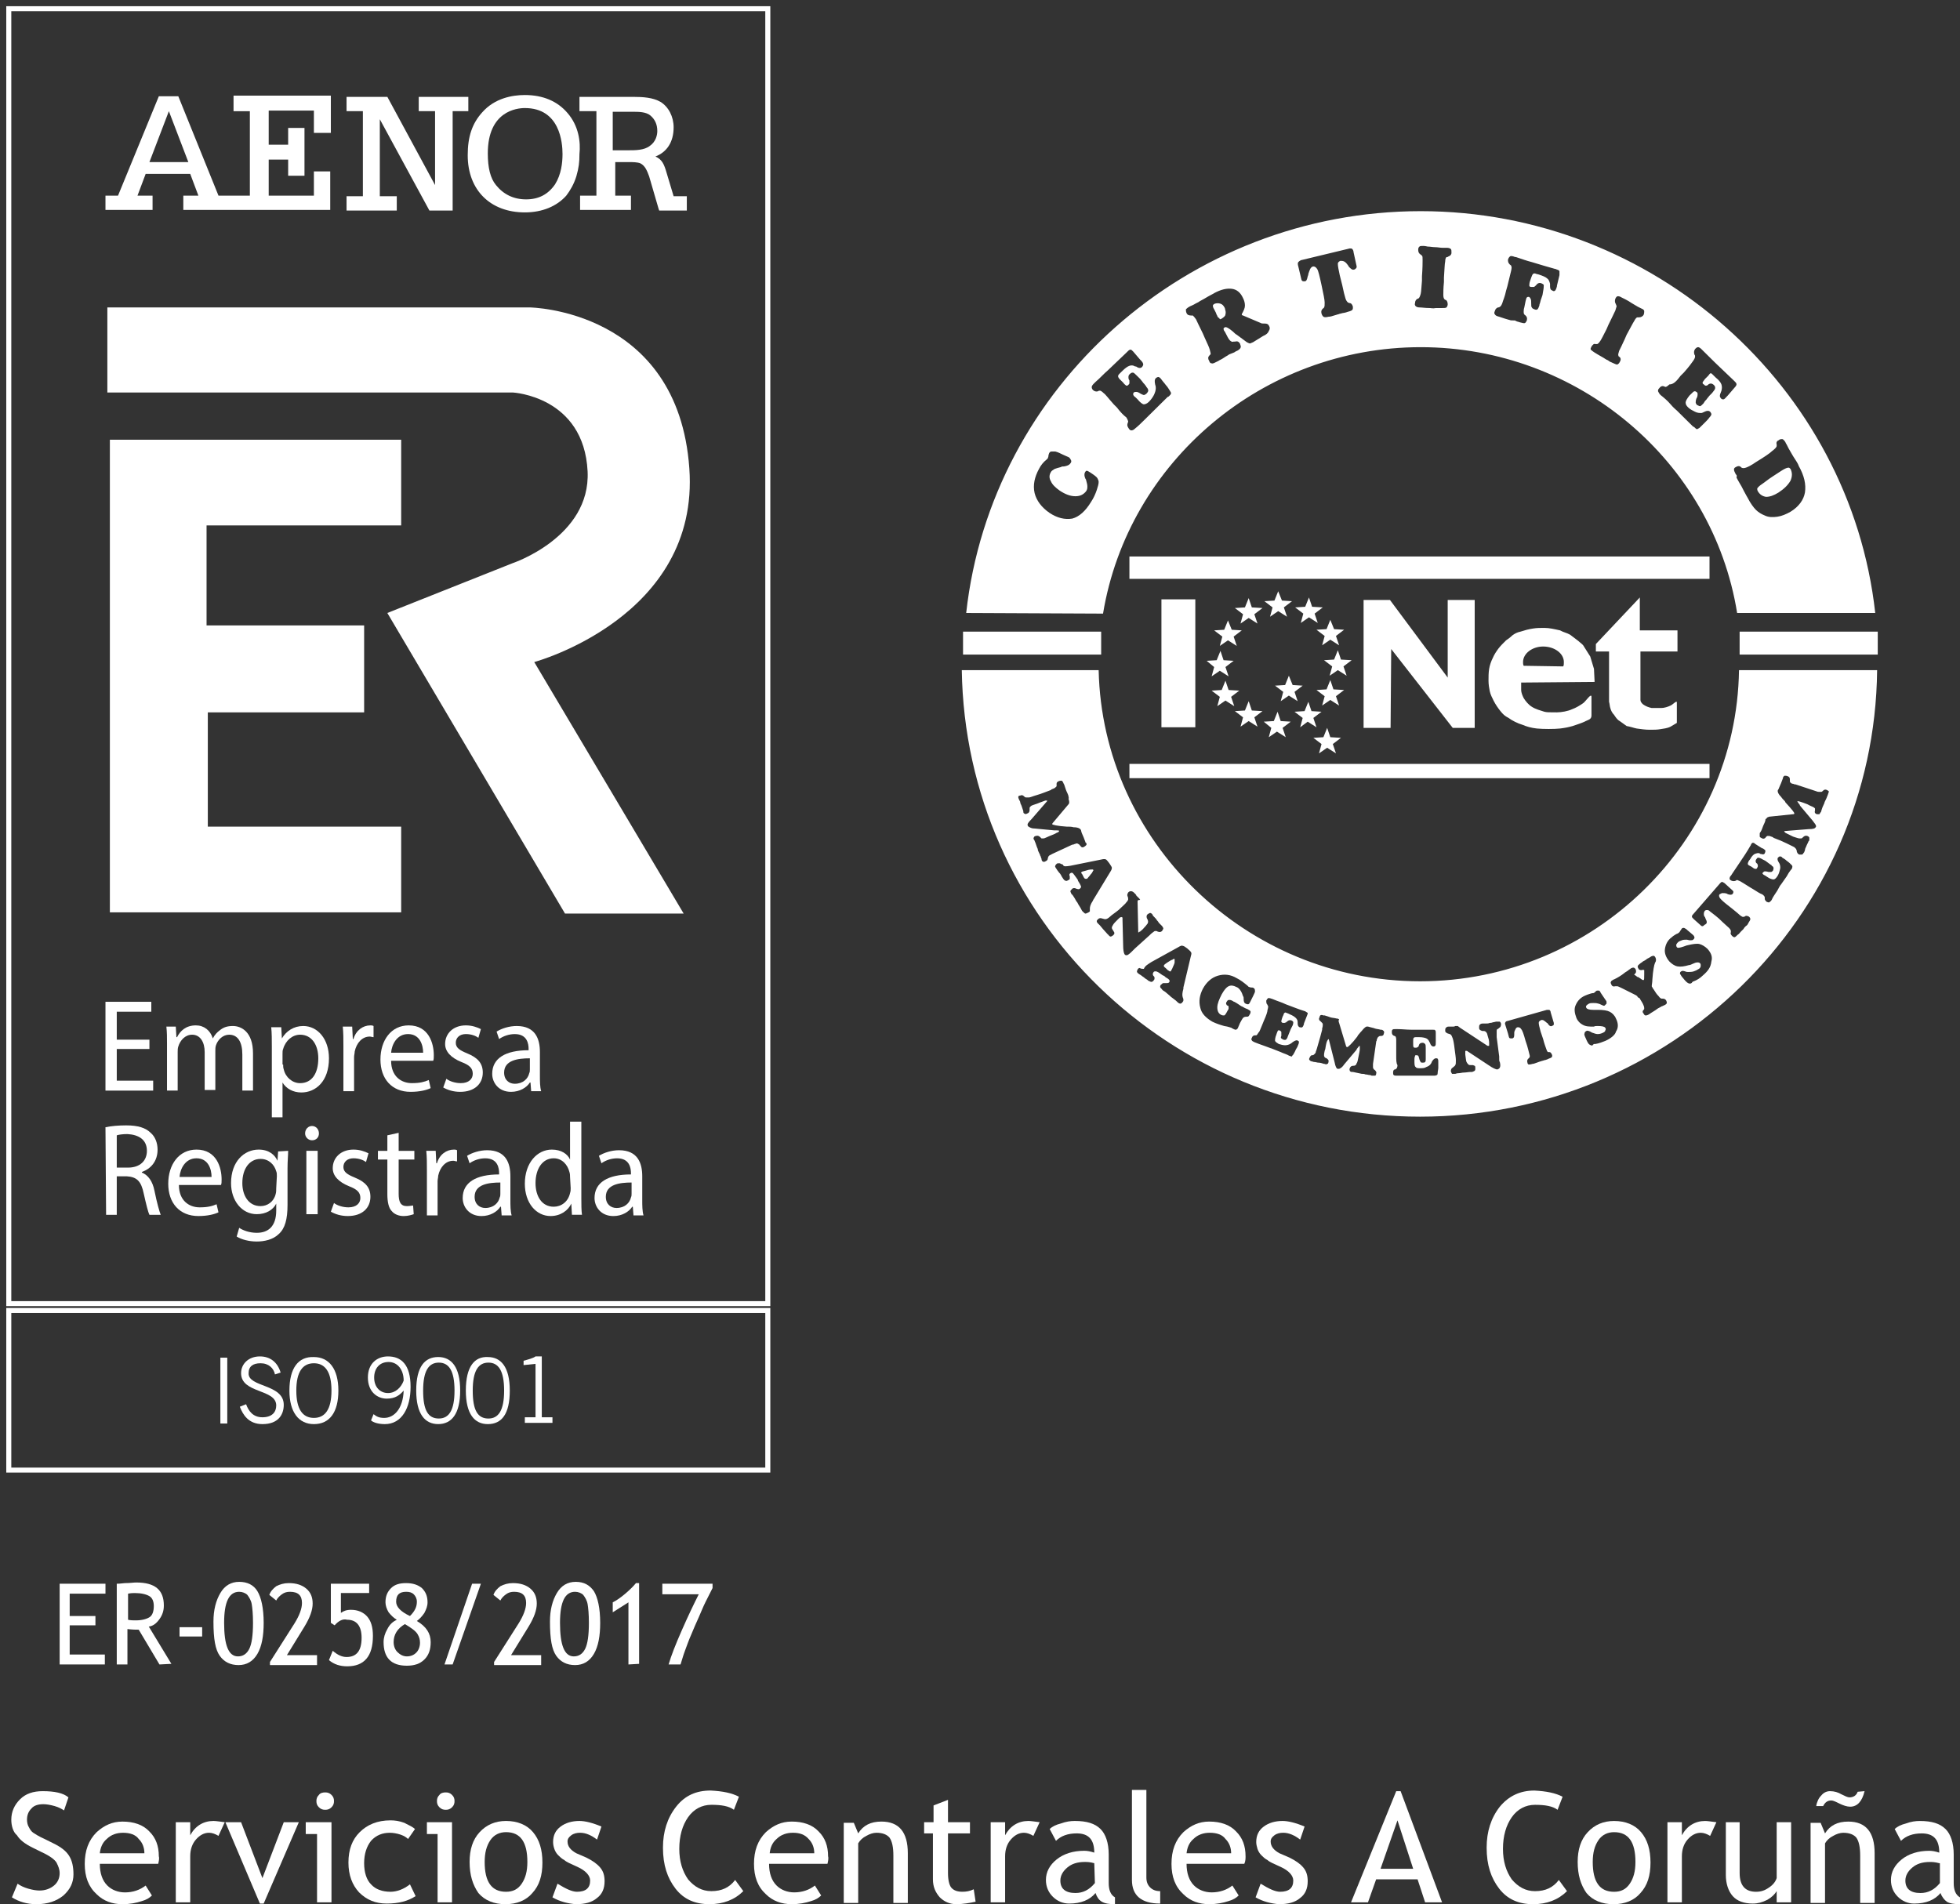 <svg width="106" height="103" viewBox="0 0 106 103" fill="none" xmlns="http://www.w3.org/2000/svg">
<rect x="0" y="0" width="106" height="103" fill="#333333" stroke="none"/>
<g clip-path="url(#clip0_216_15289)">
<path d="M41.66 70.649H0.339V0.336H41.66V70.649ZM0.611 70.38H41.388V0.605H0.611V70.38Z" fill="white"/>
<path d="M5.806 16.629H28.656C28.656 16.629 36.669 16.73 37.28 25.33C37.857 33.392 28.893 35.811 28.893 35.811L36.974 49.417H30.557L20.948 33.157L27.705 30.47C27.705 30.47 31.949 29.059 31.779 25.498C31.576 21.433 27.739 21.231 27.739 21.231H5.806V16.629Z" fill="white"/>
<path d="M5.942 23.785H21.696V28.421H11.171V33.83H19.693V38.533H11.239V44.714H21.696V49.35H5.942V23.785Z" fill="white"/>
<path d="M8.081 56.741H6.315V58.454H8.284V58.992H5.704V54.188H8.183V54.725H6.315V56.237H8.081V56.741Z" fill="white"/>
<path d="M9.032 56.472C9.032 56.102 9.032 55.833 8.998 55.531H9.507L9.541 56.102H9.575C9.745 55.766 10.05 55.464 10.593 55.464C11.035 55.464 11.374 55.733 11.51 56.169C11.612 55.968 11.748 55.833 11.883 55.733C12.087 55.565 12.291 55.498 12.597 55.498C13.038 55.498 13.683 55.8 13.683 56.976V58.991H13.106V57.043C13.106 56.371 12.868 55.968 12.393 55.968C12.053 55.968 11.782 56.236 11.68 56.539C11.646 56.64 11.646 56.74 11.646 56.841V58.958H11.069V56.908C11.069 56.371 10.831 55.968 10.39 55.968C10.016 55.968 9.745 56.27 9.643 56.606C9.609 56.707 9.609 56.808 9.609 56.908V58.991H9.032V56.472Z" fill="white"/>
<path d="M15.313 57.581C15.313 57.682 15.313 57.749 15.347 57.85C15.448 58.286 15.822 58.589 16.229 58.589C16.874 58.589 17.214 58.051 17.214 57.245C17.214 56.539 16.874 55.968 16.229 55.968C15.822 55.968 15.448 56.271 15.313 56.741C15.279 56.808 15.279 56.909 15.279 57.01V57.581H15.313ZM14.701 56.674C14.701 56.237 14.701 55.868 14.668 55.565H15.211L15.245 56.17C15.482 55.767 15.89 55.498 16.399 55.498C17.18 55.498 17.791 56.203 17.791 57.245C17.791 58.488 17.078 59.093 16.297 59.093C15.856 59.093 15.482 58.891 15.279 58.555V60.436H14.701V56.674Z" fill="white"/>
<path d="M18.572 56.606C18.572 56.203 18.572 55.867 18.538 55.531H19.047L19.081 56.203H19.115C19.251 55.733 19.625 55.464 20.032 55.464C20.1 55.464 20.134 55.464 20.202 55.498V56.102C20.134 56.102 20.066 56.069 19.998 56.069C19.591 56.069 19.285 56.404 19.183 56.875C19.183 56.976 19.149 57.076 19.149 57.177V59.025H18.572V56.606Z" fill="white"/>
<path d="M22.884 56.942C22.884 56.539 22.714 55.934 22.069 55.934C21.458 55.934 21.186 56.505 21.152 56.942H22.884ZM21.152 57.379C21.152 58.219 21.696 58.588 22.273 58.588C22.714 58.588 22.952 58.521 23.189 58.42L23.291 58.857C23.088 58.958 22.714 59.059 22.205 59.059C21.186 59.059 20.575 58.353 20.575 57.312C20.575 56.27 21.152 55.464 22.103 55.464C23.189 55.464 23.461 56.438 23.461 57.076C23.461 57.211 23.461 57.312 23.427 57.379H21.152Z" fill="white"/>
<path d="M24.14 58.353C24.31 58.487 24.616 58.588 24.921 58.588C25.363 58.588 25.567 58.353 25.567 58.084C25.567 57.782 25.397 57.614 24.955 57.446C24.378 57.211 24.073 56.875 24.073 56.472C24.073 55.901 24.514 55.464 25.193 55.464C25.532 55.464 25.804 55.565 26.008 55.665L25.872 56.136C25.736 56.035 25.499 55.934 25.193 55.934C24.854 55.934 24.65 56.136 24.65 56.404C24.65 56.673 24.854 56.808 25.261 56.976C25.838 57.211 26.11 57.513 26.11 58.017C26.11 58.622 25.668 59.059 24.887 59.059C24.514 59.059 24.208 58.958 23.971 58.823L24.14 58.353Z" fill="white"/>
<path d="M28.656 57.245C28.011 57.245 27.264 57.346 27.264 58.018C27.264 58.421 27.535 58.622 27.841 58.622C28.282 58.622 28.554 58.354 28.622 58.051C28.656 57.984 28.656 57.917 28.656 57.85V57.245ZM28.724 58.992L28.69 58.555H28.656C28.486 58.824 28.113 59.059 27.637 59.059C26.958 59.059 26.619 58.555 26.619 58.085C26.619 57.245 27.332 56.808 28.588 56.808V56.741C28.588 56.472 28.52 55.935 27.841 55.935C27.535 55.935 27.23 56.036 26.992 56.203L26.856 55.8C27.128 55.632 27.535 55.498 27.943 55.498C28.961 55.498 29.199 56.203 29.199 56.909V58.186C29.199 58.488 29.199 58.79 29.267 59.025H28.724V58.992Z" fill="white"/>
<path d="M6.315 63.157H6.926C7.571 63.157 7.945 62.788 7.945 62.25C7.945 61.646 7.504 61.377 6.892 61.343C6.621 61.343 6.417 61.377 6.315 61.411V63.157ZM5.704 60.974C6.01 60.907 6.417 60.873 6.825 60.873C7.47 60.873 7.877 61.007 8.149 61.276C8.386 61.478 8.522 61.814 8.522 62.183C8.522 62.822 8.149 63.225 7.673 63.393V63.426C8.013 63.561 8.251 63.897 8.352 64.4C8.488 65.072 8.624 65.543 8.692 65.711H8.081C8.013 65.576 7.911 65.173 7.775 64.568C7.639 63.897 7.402 63.661 6.858 63.628H6.315V65.711H5.738L5.704 60.974Z" fill="white"/>
<path d="M11.442 63.661C11.442 63.258 11.272 62.653 10.627 62.653C10.016 62.653 9.744 63.224 9.71 63.661H11.442ZM9.676 64.097C9.676 64.937 10.22 65.307 10.797 65.307C11.238 65.307 11.476 65.24 11.713 65.139L11.815 65.576C11.612 65.676 11.238 65.777 10.729 65.777C9.71 65.777 9.099 65.072 9.099 64.03C9.099 62.989 9.676 62.183 10.627 62.183C11.713 62.183 11.985 63.157 11.985 63.795C11.985 63.929 11.985 64.03 11.951 64.097H9.676Z" fill="white"/>
<path d="M14.973 63.627C14.973 63.526 14.973 63.426 14.939 63.358C14.837 62.989 14.532 62.687 14.09 62.687C13.513 62.687 13.106 63.19 13.106 63.997C13.106 64.669 13.445 65.24 14.09 65.24C14.464 65.24 14.803 65.004 14.905 64.601C14.939 64.501 14.939 64.366 14.939 64.266L14.973 63.627ZM15.584 62.25C15.584 62.485 15.55 62.787 15.55 63.19V65.172C15.55 65.945 15.415 66.449 15.075 66.751C14.77 67.054 14.294 67.155 13.887 67.155C13.479 67.155 13.072 67.054 12.8 66.886L12.936 66.415C13.14 66.55 13.479 66.684 13.887 66.684C14.498 66.684 14.939 66.348 14.939 65.475V65.105C14.77 65.441 14.396 65.676 13.887 65.676C13.072 65.676 12.495 64.937 12.495 63.997C12.495 62.821 13.208 62.183 13.989 62.183C14.566 62.183 14.871 62.485 15.007 62.787L15.041 62.283L15.584 62.25Z" fill="white"/>
<path d="M16.569 62.25H17.18V65.677H16.569V62.25ZM17.248 61.309C17.248 61.511 17.112 61.679 16.875 61.679C16.671 61.679 16.501 61.511 16.501 61.309C16.501 61.074 16.671 60.906 16.875 60.906C17.078 60.906 17.248 61.074 17.248 61.309Z" fill="white"/>
<path d="M18.063 65.072C18.233 65.206 18.538 65.307 18.844 65.307C19.285 65.307 19.489 65.072 19.489 64.803C19.489 64.501 19.319 64.333 18.878 64.165C18.3 63.929 17.995 63.594 17.995 63.19C17.995 62.619 18.436 62.183 19.115 62.183C19.455 62.183 19.727 62.283 19.93 62.384L19.794 62.855C19.659 62.754 19.421 62.653 19.115 62.653C18.776 62.653 18.572 62.855 18.572 63.123C18.572 63.392 18.776 63.526 19.183 63.694C19.761 63.929 20.032 64.232 20.032 64.736C20.032 65.341 19.591 65.777 18.81 65.777C18.436 65.777 18.131 65.676 17.893 65.542L18.063 65.072Z" fill="white"/>
<path d="M21.56 61.276V62.251H22.409V62.721H21.56V64.569C21.56 65.005 21.662 65.24 22.001 65.24C22.171 65.24 22.273 65.207 22.341 65.207L22.375 65.677C22.273 65.711 22.069 65.778 21.831 65.778C21.56 65.778 21.322 65.677 21.186 65.509C21.017 65.341 20.949 65.005 20.949 64.602V62.721H20.439V62.251H20.949V61.411L21.56 61.276Z" fill="white"/>
<path d="M23.088 63.325C23.088 62.922 23.088 62.586 23.054 62.25H23.563L23.597 62.922H23.631C23.767 62.451 24.14 62.183 24.548 62.183C24.616 62.183 24.649 62.183 24.717 62.216V62.821C24.649 62.821 24.582 62.787 24.514 62.787C24.106 62.787 23.801 63.123 23.699 63.594C23.699 63.694 23.665 63.795 23.665 63.896V65.744H23.088V63.325Z" fill="white"/>
<path d="M27.06 63.964C26.415 63.964 25.668 64.064 25.668 64.736C25.668 65.139 25.94 65.341 26.245 65.341C26.687 65.341 26.958 65.072 27.026 64.77C27.06 64.703 27.06 64.636 27.06 64.568V63.964ZM27.128 65.711L27.094 65.274H27.06C26.89 65.543 26.517 65.778 26.041 65.778C25.363 65.778 25.023 65.274 25.023 64.804C25.023 63.964 25.736 63.527 26.992 63.527V63.46C26.992 63.191 26.924 62.654 26.245 62.654C25.94 62.654 25.634 62.754 25.396 62.922L25.261 62.519C25.532 62.351 25.94 62.217 26.347 62.217C27.366 62.217 27.603 62.922 27.603 63.628V64.904C27.603 65.207 27.603 65.509 27.671 65.744H27.128V65.711Z" fill="white"/>
<path d="M30.829 63.661C30.829 63.594 30.829 63.493 30.795 63.392C30.693 62.989 30.387 62.653 29.946 62.653C29.335 62.653 28.962 63.224 28.962 63.997C28.962 64.702 29.301 65.273 29.946 65.273C30.354 65.273 30.727 65.005 30.829 64.534C30.863 64.433 30.863 64.366 30.863 64.266L30.829 63.661ZM31.44 60.671V64.837C31.44 65.139 31.44 65.475 31.474 65.71H30.931L30.897 65.105C30.727 65.475 30.32 65.777 29.776 65.777C28.995 65.777 28.384 65.072 28.384 64.03C28.384 62.888 29.063 62.183 29.844 62.183C30.354 62.183 30.693 62.418 30.829 62.72V60.671H31.44Z" fill="white"/>
<path d="M34.157 63.964C33.511 63.964 32.764 64.064 32.764 64.736C32.764 65.139 33.036 65.341 33.342 65.341C33.783 65.341 34.055 65.072 34.123 64.77C34.157 64.703 34.157 64.636 34.157 64.568V63.964ZM34.258 65.711L34.224 65.274H34.191C34.021 65.543 33.647 65.778 33.172 65.778C32.493 65.778 32.153 65.274 32.153 64.804C32.153 63.964 32.866 63.527 34.123 63.527V63.46C34.123 63.191 34.055 62.654 33.376 62.654C33.07 62.654 32.764 62.754 32.527 62.922L32.391 62.519C32.663 62.351 33.07 62.217 33.477 62.217C34.496 62.217 34.734 62.922 34.734 63.628V64.904C34.734 65.207 34.734 65.509 34.802 65.744H34.258V65.711Z" fill="white"/>
<path d="M41.66 79.653H0.339V70.75H41.66V79.653ZM0.611 79.384H41.388V71.019H0.611V79.384Z" fill="white"/>
<path d="M12.291 73.438H11.918V76.999H12.291V73.438Z" fill="white"/>
<path d="M15.177 74.244C15.007 73.672 14.6 73.37 14.056 73.37C13.445 73.37 13.038 73.773 13.038 74.277C13.038 75.386 14.939 75.117 14.939 76.024C14.939 76.394 14.701 76.662 14.192 76.662C13.683 76.662 13.445 76.326 13.309 75.957L12.97 76.091C13.139 76.528 13.445 77.032 14.192 77.032C15.075 77.032 15.346 76.494 15.346 75.99C15.346 74.848 13.411 75.05 13.445 74.277C13.445 73.908 13.683 73.74 14.09 73.74C14.531 73.74 14.803 74.008 14.871 74.344L15.177 74.244Z" fill="white"/>
<path d="M16.025 75.218C16.025 74.21 16.365 73.74 16.976 73.74C17.587 73.74 17.927 74.21 17.927 75.218C17.927 76.225 17.587 76.696 16.976 76.696C16.365 76.696 16.025 76.225 16.025 75.218ZM15.652 75.218C15.652 76.394 16.161 77.032 16.976 77.032C17.825 77.032 18.3 76.394 18.3 75.218C18.3 74.042 17.791 73.404 16.976 73.404C16.127 73.37 15.652 74.008 15.652 75.218Z" fill="white"/>
<path d="M20.066 76.83C20.168 76.931 20.439 77.032 20.813 77.032C21.729 77.032 22.205 76.158 22.205 75.016C22.205 73.807 21.695 73.37 20.983 73.37C20.405 73.37 19.896 73.74 19.896 74.512C19.896 75.285 20.405 75.654 20.915 75.654C21.39 75.654 21.628 75.453 21.831 75.218C21.797 76.192 21.322 76.696 20.779 76.696C20.507 76.696 20.371 76.629 20.202 76.494L20.066 76.83ZM20.235 74.512C20.235 74.042 20.507 73.672 21.016 73.672C21.492 73.672 21.831 74.076 21.831 74.68C21.695 75.05 21.39 75.352 20.983 75.352C20.575 75.352 20.235 75.05 20.235 74.512Z" fill="white"/>
<path d="M22.51 75.217C22.51 76.494 22.986 77.031 23.699 77.031C24.412 77.031 24.887 76.494 24.887 75.217C24.887 73.941 24.412 73.403 23.699 73.403C22.986 73.403 22.51 73.907 22.51 75.217ZM22.884 75.217C22.884 74.142 23.189 73.706 23.733 73.706C24.276 73.706 24.581 74.142 24.581 75.217C24.581 76.292 24.276 76.729 23.733 76.729C23.155 76.729 22.884 76.292 22.884 75.217Z" fill="white"/>
<path d="M25.193 75.218C25.193 76.495 25.668 77.032 26.381 77.032C27.128 77.032 27.57 76.495 27.57 75.218C27.57 73.941 27.094 73.404 26.381 73.404C25.668 73.37 25.193 73.908 25.193 75.218ZM25.566 75.218C25.566 74.143 25.872 73.706 26.415 73.706C26.958 73.706 27.264 74.143 27.264 75.218C27.264 76.293 26.958 76.73 26.415 76.73C25.838 76.73 25.566 76.293 25.566 75.218Z" fill="white"/>
<path d="M29.878 76.965V76.662H29.301V73.37H28.962C28.826 73.471 28.554 73.538 28.316 73.605V73.84L28.962 73.773V76.662H28.384V76.965H29.878Z" fill="white"/>
<path d="M3.769 86.203V87.412H5.161V87.916H3.769V89.495H5.67V90.032H3.226V85.665H5.704V86.203H3.769Z" fill="white"/>
<path d="M6.926 86.203V87.614C7.062 87.648 7.198 87.648 7.334 87.648C7.673 87.648 7.911 87.581 8.08 87.48C8.25 87.379 8.318 87.144 8.318 86.875C8.318 86.64 8.25 86.439 8.08 86.338C7.911 86.237 7.639 86.17 7.3 86.17C7.198 86.17 7.096 86.17 6.926 86.203ZM8.624 90.033L7.503 88.152C7.367 88.152 7.164 88.152 6.892 88.118V90.033H6.315V85.666C6.349 85.666 6.485 85.666 6.756 85.632C7.028 85.632 7.232 85.599 7.367 85.599C8.386 85.599 8.861 86.002 8.861 86.842C8.861 87.11 8.793 87.346 8.624 87.581C8.454 87.816 8.284 87.95 8.047 87.984L9.269 89.999L8.624 90.033Z" fill="white"/>
<path d="M10.933 88.017H9.71V88.52H10.933V88.017Z" fill="white"/>
<path d="M12.121 87.782C12.121 88.991 12.359 89.596 12.868 89.596C13.14 89.596 13.343 89.461 13.479 89.193C13.615 88.924 13.683 88.454 13.683 87.782C13.683 87.311 13.649 86.975 13.615 86.774C13.581 86.572 13.479 86.404 13.377 86.27C13.275 86.169 13.106 86.102 12.936 86.102C12.393 86.102 12.121 86.639 12.121 87.782ZM11.544 87.715C11.544 87.076 11.68 86.572 11.917 86.169C12.155 85.766 12.495 85.564 12.936 85.564C13.377 85.564 13.717 85.732 13.921 86.068C14.124 86.404 14.26 86.975 14.26 87.782C14.26 88.487 14.158 89.058 13.921 89.461C13.683 89.865 13.343 90.066 12.902 90.066C12.461 90.066 12.121 89.898 11.883 89.562C11.646 89.226 11.544 88.655 11.544 87.715Z" fill="white"/>
<path d="M14.6 90.033V89.898L15.924 87.816C16.196 87.379 16.331 87.009 16.331 86.707C16.331 86.304 16.128 86.102 15.686 86.102C15.517 86.102 15.381 86.136 15.245 86.237C15.109 86.337 15.007 86.438 14.939 86.573L14.566 86.27C14.634 86.069 14.77 85.934 14.939 85.8C15.143 85.699 15.347 85.632 15.618 85.632C16.026 85.632 16.331 85.733 16.569 85.934C16.807 86.136 16.909 86.404 16.909 86.74C16.909 87.076 16.773 87.48 16.467 87.983L15.517 89.529H17.146V90.066H14.6V90.033Z" fill="white"/>
<path d="M18.097 87.916L17.893 87.781V85.665H19.964V86.169H18.436V87.244C18.572 87.143 18.742 87.076 18.979 87.076C19.353 87.076 19.658 87.21 19.862 87.445C20.066 87.681 20.168 88.017 20.168 88.487C20.168 89.596 19.692 90.133 18.776 90.133C18.402 90.133 18.063 90.032 17.791 89.797L17.995 89.293C18.266 89.528 18.504 89.629 18.742 89.629C19.285 89.629 19.556 89.293 19.556 88.588C19.556 87.95 19.285 87.614 18.776 87.614C18.538 87.546 18.3 87.681 18.097 87.916Z" fill="white"/>
<path d="M22.171 87.412C22.443 87.144 22.545 86.908 22.545 86.64C22.545 86.472 22.477 86.337 22.375 86.237C22.273 86.136 22.137 86.102 21.967 86.102C21.594 86.102 21.424 86.27 21.424 86.64C21.424 86.908 21.662 87.177 22.171 87.412ZM21.899 87.849C21.492 88.084 21.288 88.42 21.288 88.823C21.288 89.025 21.356 89.226 21.492 89.361C21.628 89.495 21.798 89.596 22.001 89.596C22.205 89.596 22.375 89.529 22.511 89.394C22.646 89.26 22.714 89.058 22.714 88.857C22.714 88.689 22.68 88.555 22.579 88.387C22.477 88.219 22.239 88.051 21.899 87.849ZM21.458 87.614C21.288 87.513 21.152 87.379 21.017 87.211C20.915 87.043 20.847 86.841 20.847 86.673C20.847 86.337 20.949 86.102 21.152 85.901C21.356 85.699 21.628 85.632 21.967 85.632C22.341 85.632 22.613 85.733 22.816 85.901C23.02 86.102 23.122 86.337 23.122 86.673C23.122 86.875 23.054 87.043 22.952 87.244C22.816 87.446 22.68 87.58 22.545 87.681C23.054 87.983 23.292 88.353 23.292 88.823C23.292 89.226 23.19 89.529 22.952 89.764C22.714 89.999 22.409 90.1 22.001 90.1C21.152 90.1 20.745 89.663 20.745 88.823C20.745 88.588 20.813 88.353 20.949 88.118C21.085 87.849 21.254 87.715 21.458 87.614Z" fill="white"/>
<path d="M24.48 90.032H24.039L25.532 85.665H26.008L24.48 90.032Z" fill="white"/>
<path d="M26.721 90.033V89.898L28.045 87.816C28.317 87.379 28.453 87.009 28.453 86.707C28.453 86.304 28.249 86.102 27.807 86.102C27.638 86.102 27.502 86.136 27.366 86.237C27.23 86.337 27.128 86.438 27.061 86.573L26.687 86.27C26.755 86.069 26.891 85.934 27.061 85.8C27.264 85.699 27.468 85.632 27.739 85.632C28.147 85.632 28.453 85.733 28.69 85.934C28.928 86.136 29.03 86.404 29.03 86.74C29.03 87.076 28.894 87.48 28.588 87.983L27.638 89.529H29.267V90.066H26.721V90.033Z" fill="white"/>
<path d="M30.286 87.782C30.286 88.991 30.524 89.596 31.033 89.596C31.305 89.596 31.508 89.461 31.644 89.193C31.78 88.924 31.848 88.454 31.848 87.782C31.848 87.311 31.814 86.975 31.78 86.774C31.746 86.572 31.644 86.404 31.542 86.27C31.44 86.169 31.27 86.102 31.101 86.102C30.558 86.102 30.286 86.639 30.286 87.782ZM29.743 87.715C29.743 87.076 29.878 86.572 30.116 86.169C30.354 85.766 30.693 85.564 31.135 85.564C31.576 85.564 31.882 85.732 32.119 86.068C32.323 86.404 32.459 86.975 32.459 87.782C32.459 88.487 32.357 89.058 32.119 89.461C31.882 89.865 31.542 90.066 31.101 90.066C30.659 90.066 30.32 89.898 30.082 89.562C29.845 89.226 29.743 88.655 29.743 87.715Z" fill="white"/>
<path d="M33.987 90.033V86.673L33.138 87.211V86.673C33.342 86.573 33.58 86.404 33.817 86.203C34.055 86.001 34.259 85.8 34.394 85.632H34.564V89.999L33.987 90.033Z" fill="white"/>
<path d="M36.805 90.032H36.16C36.296 89.562 36.533 88.957 36.873 88.185C37.212 87.412 37.518 86.774 37.79 86.236H35.82V85.665H38.536V85.9L38.163 86.639C38.027 86.908 37.925 87.177 37.79 87.479C37.654 87.781 37.518 88.084 37.382 88.42C37.246 88.722 37.145 89.025 37.043 89.293C36.941 89.562 36.873 89.831 36.805 90.032Z" fill="white"/>
<path d="M30.422 8.331C30.422 8.801 30.354 9.44 30.014 9.977C29.641 10.515 29.132 10.784 28.453 10.784C27.773 10.784 27.23 10.515 26.823 10.011C26.517 9.641 26.381 9.07 26.381 8.298C26.381 6.013 27.943 5.845 28.385 5.845C30.286 5.845 30.422 7.726 30.422 8.331ZM30.693 6.114C30.15 5.476 29.369 5.14 28.385 5.14C27.706 5.14 26.755 5.308 26.076 6.08C25.533 6.685 25.295 7.39 25.295 8.398C25.295 10.28 26.517 11.489 28.385 11.489C29.335 11.489 30.116 11.153 30.625 10.582C30.829 10.313 31.033 9.977 31.169 9.54C31.305 9.07 31.338 8.768 31.338 8.331C31.406 7.693 31.305 6.819 30.693 6.114Z" fill="white"/>
<path d="M8.081 8.768L9.133 6.014L10.186 8.768H8.081ZM12.63 6.014H13.513V10.582H11.816L9.643 5.207H8.59L6.383 10.582H5.704V11.355H8.251V10.582H7.436L7.877 9.407H10.288L10.729 10.582H9.914V11.355H17.859V9.272H16.976V10.582H14.532V8.634H15.584V9.507H16.467V6.921H15.584V7.828H14.532V5.98H16.976V7.189H17.893V5.174H12.63V6.014Z" fill="white"/>
<path d="M22.646 6.013H23.529V10.011L20.949 5.24H18.742V6.013H19.625V10.615H18.742V11.388H21.458V10.615H20.541V6.45L23.223 11.388H24.48V6.013H25.328V5.24H22.646V6.013Z" fill="white"/>
<path d="M35.141 7.894C34.836 8.129 34.36 8.129 33.987 8.129H33.138V6.046H34.224C34.53 6.046 34.937 6.046 35.175 6.248C35.413 6.45 35.548 6.718 35.548 7.088C35.548 7.289 35.481 7.659 35.141 7.894ZM36.431 10.615L36.058 9.372C35.922 8.902 35.82 8.633 35.447 8.465C36.058 8.23 36.431 7.693 36.431 6.886C36.431 6.315 36.16 5.778 35.718 5.509C35.311 5.274 34.768 5.24 34.258 5.24H31.338V6.013H32.255V10.582H31.372V11.354H34.123V10.582H33.274V8.768H34.021C34.224 8.768 34.462 8.768 34.632 8.835C34.903 8.969 35.005 9.272 35.107 9.54L35.616 11.287L35.65 11.388H37.144V10.615H36.431Z" fill="white"/>
<path d="M0.645 102.63L0.951 101.891C1.087 101.992 1.29 102.093 1.528 102.16C1.766 102.227 1.969 102.261 2.139 102.261C2.445 102.261 2.716 102.16 2.92 101.992C3.124 101.824 3.226 101.589 3.226 101.32C3.226 101.119 3.158 100.951 3.056 100.749C2.954 100.581 2.682 100.38 2.241 100.178L1.766 99.943C1.358 99.741 1.087 99.54 0.917 99.271C0.713 99.103 0.611 98.767 0.611 98.431C0.611 97.994 0.781 97.625 1.087 97.323C1.392 97.02 1.8 96.886 2.309 96.886C2.954 96.886 3.429 96.987 3.701 97.222L3.463 97.927C3.361 97.86 3.192 97.759 2.954 97.692C2.716 97.625 2.513 97.591 2.343 97.591C2.071 97.591 1.834 97.658 1.698 97.826C1.528 97.994 1.46 98.196 1.46 98.431C1.46 98.566 1.494 98.733 1.562 98.834C1.63 98.969 1.698 99.069 1.8 99.137C1.902 99.204 2.105 99.338 2.411 99.472L2.886 99.708C3.294 99.909 3.565 100.111 3.735 100.38C3.905 100.648 3.973 100.984 3.973 101.387C3.973 101.824 3.803 102.194 3.429 102.53C3.056 102.832 2.581 103 1.969 103C1.46 103 1.019 102.866 0.645 102.63Z" fill="white"/>
<path d="M6.655 99.137C6.315 99.137 6.01 99.238 5.772 99.473C5.534 99.674 5.432 99.943 5.398 100.246H7.809C7.809 99.943 7.707 99.674 7.503 99.473C7.334 99.238 7.028 99.137 6.655 99.137ZM8.556 100.817H5.398C5.398 101.321 5.534 101.724 5.806 101.992C6.043 102.228 6.383 102.362 6.756 102.362C7.198 102.362 7.571 102.228 7.877 101.992L8.216 102.53C8.081 102.664 7.911 102.765 7.673 102.832C7.368 102.933 7.028 103 6.621 103C6.077 103 5.602 102.832 5.229 102.463C4.787 102.06 4.583 101.522 4.583 100.817C4.583 100.111 4.787 99.54 5.229 99.103C5.636 98.734 6.077 98.532 6.621 98.532C7.232 98.532 7.741 98.7 8.081 99.07C8.42 99.406 8.59 99.842 8.59 100.414C8.624 100.514 8.59 100.682 8.556 100.817Z" fill="white"/>
<path d="M11.816 99.304C11.646 99.204 11.476 99.136 11.306 99.136C11.035 99.136 10.797 99.271 10.593 99.506C10.39 99.741 10.288 100.043 10.288 100.413V102.899H9.507V98.565H10.288V99.271C10.559 98.767 11.001 98.498 11.544 98.498C11.68 98.498 11.883 98.532 12.155 98.565L11.816 99.304Z" fill="white"/>
<path d="M15.347 98.565L14.192 101.589L13.038 98.565H12.189L14.056 102.966H14.26L16.161 98.565H15.347Z" fill="white"/>
<path d="M17.588 96.953C17.724 96.953 17.825 96.987 17.927 97.088C18.029 97.188 18.063 97.289 18.063 97.423C18.063 97.558 18.029 97.659 17.927 97.759C17.825 97.86 17.724 97.894 17.588 97.894C17.452 97.894 17.35 97.86 17.248 97.759C17.146 97.659 17.112 97.558 17.112 97.423C17.112 97.289 17.146 97.188 17.248 97.088C17.316 96.987 17.452 96.953 17.588 96.953ZM17.146 102.899V99.204H16.535V98.566H17.927V102.899H17.146Z" fill="white"/>
<path d="M22.443 98.935L22.069 99.473C22.001 99.406 21.866 99.305 21.662 99.237C21.458 99.17 21.254 99.137 21.085 99.137C20.677 99.137 20.338 99.271 20.066 99.573C19.828 99.876 19.693 100.279 19.693 100.783C19.693 101.287 19.828 101.69 20.066 101.925C20.304 102.194 20.677 102.328 21.119 102.328C21.458 102.328 21.832 102.194 22.171 101.925L22.477 102.563C22.069 102.832 21.56 102.966 20.915 102.966C20.304 102.966 19.828 102.765 19.421 102.362C19.047 101.959 18.844 101.421 18.844 100.749C18.844 100.044 19.047 99.506 19.455 99.103C19.862 98.7 20.406 98.465 21.119 98.465C21.356 98.465 21.594 98.498 21.866 98.599C22.137 98.734 22.341 98.834 22.443 98.935Z" fill="white"/>
<path d="M24.107 96.953C24.242 96.953 24.344 96.987 24.446 97.088C24.548 97.188 24.582 97.289 24.582 97.423C24.582 97.558 24.548 97.659 24.446 97.759C24.344 97.86 24.242 97.894 24.107 97.894C23.971 97.894 23.869 97.86 23.767 97.759C23.665 97.659 23.631 97.558 23.631 97.423C23.631 97.289 23.665 97.188 23.767 97.088C23.835 96.987 23.971 96.953 24.107 96.953ZM23.665 102.899V99.204H23.088V98.566H24.446V102.899H23.665Z" fill="white"/>
<path d="M26.212 100.715C26.212 101.79 26.585 102.328 27.366 102.328C27.74 102.328 28.011 102.193 28.215 101.891C28.419 101.589 28.521 101.219 28.521 100.715C28.521 99.64 28.147 99.103 27.366 99.103C27.027 99.103 26.721 99.237 26.517 99.54C26.314 99.842 26.212 100.211 26.212 100.715ZM25.397 100.715C25.397 100.043 25.567 99.506 25.94 99.103C26.314 98.7 26.789 98.498 27.366 98.498C27.977 98.498 28.487 98.7 28.826 99.103C29.166 99.506 29.335 100.043 29.335 100.749C29.335 101.454 29.166 101.992 28.792 102.395C28.453 102.798 27.943 103 27.332 103C26.721 103 26.212 102.798 25.872 102.395C25.567 101.958 25.397 101.421 25.397 100.715Z" fill="white"/>
<path d="M29.878 102.63L30.15 101.891C30.591 102.16 30.931 102.328 31.203 102.328C31.678 102.328 31.916 102.126 31.916 101.723C31.916 101.454 31.678 101.186 31.236 100.984C30.863 100.816 30.625 100.715 30.523 100.614C30.388 100.547 30.286 100.447 30.184 100.346C30.082 100.245 30.014 100.111 29.98 100.01C29.946 99.909 29.912 99.775 29.912 99.64C29.912 99.271 30.048 99.002 30.32 98.8C30.591 98.599 30.931 98.498 31.338 98.498C31.644 98.498 32.051 98.599 32.527 98.8L32.289 99.506C31.983 99.271 31.678 99.136 31.372 99.136C31.203 99.136 31.033 99.17 30.897 99.271C30.761 99.371 30.693 99.472 30.693 99.607C30.693 99.875 30.863 100.077 31.169 100.245L31.712 100.48C32.051 100.648 32.289 100.816 32.459 101.018C32.629 101.219 32.697 101.454 32.697 101.757C32.697 102.16 32.561 102.462 32.289 102.664C32.017 102.899 31.644 103 31.135 103C30.727 102.966 30.286 102.865 29.878 102.63Z" fill="white"/>
<path d="M39.962 97.188L39.691 97.893C39.419 97.691 39.012 97.624 38.468 97.624C37.959 97.624 37.518 97.859 37.212 98.296C36.907 98.733 36.737 99.304 36.737 100.009C36.737 100.681 36.907 101.219 37.212 101.656C37.552 102.059 37.959 102.294 38.468 102.294C39.045 102.294 39.453 102.092 39.759 101.689L40.2 102.294C39.725 102.764 39.114 102.999 38.367 102.999C37.586 102.999 36.974 102.731 36.533 102.159C36.092 101.588 35.854 100.883 35.854 99.942C35.854 99.069 36.092 98.33 36.567 97.725C37.042 97.12 37.654 96.852 38.434 96.852C39.08 96.885 39.589 96.986 39.962 97.188Z" fill="white"/>
<path d="M42.882 99.136C42.543 99.136 42.237 99.237 42 99.472C41.762 99.674 41.66 99.942 41.626 100.245H44.037C44.037 99.942 43.935 99.674 43.731 99.472C43.528 99.237 43.256 99.136 42.882 99.136ZM44.75 100.816H41.592C41.592 101.32 41.728 101.723 42 101.991C42.237 102.227 42.577 102.361 42.95 102.361C43.392 102.361 43.765 102.227 44.071 101.991L44.41 102.529C44.275 102.663 44.105 102.764 43.867 102.831C43.562 102.932 43.222 102.999 42.815 102.999C42.271 102.999 41.796 102.831 41.422 102.462C40.981 102.059 40.777 101.521 40.777 100.816C40.777 100.11 40.981 99.539 41.422 99.102C41.83 98.733 42.271 98.531 42.815 98.531C43.426 98.531 43.935 98.699 44.275 99.069C44.614 99.405 44.784 99.841 44.784 100.413C44.818 100.513 44.784 100.681 44.75 100.816Z" fill="white"/>
<path d="M48.315 102.899V100.379C48.315 99.909 48.247 99.606 48.111 99.405C47.975 99.237 47.737 99.136 47.398 99.136C47.228 99.136 47.024 99.203 46.855 99.304C46.651 99.405 46.515 99.539 46.413 99.707V102.932H45.632V98.598H46.176L46.413 99.169C46.685 98.733 47.092 98.531 47.669 98.531C48.62 98.531 49.096 99.102 49.096 100.245V102.932H48.315V102.899Z" fill="white"/>
<path d="M50.488 99.17H49.978V98.565H50.488V97.658L51.269 97.356V98.565H52.457V99.17H51.269V101.32C51.269 101.689 51.337 101.958 51.438 102.092C51.574 102.26 51.778 102.327 52.05 102.327C52.253 102.327 52.457 102.294 52.661 102.193L52.763 102.865C52.457 102.932 52.084 102.999 51.71 102.999C51.371 102.999 51.065 102.865 50.827 102.63C50.59 102.361 50.454 102.059 50.454 101.656V99.17H50.488Z" fill="white"/>
<path d="M55.886 99.304C55.717 99.204 55.547 99.136 55.377 99.136C55.105 99.136 54.868 99.271 54.664 99.506C54.46 99.741 54.358 100.043 54.358 100.413V102.899H53.578V98.565H54.358V99.271C54.63 98.767 55.072 98.498 55.615 98.498C55.751 98.498 55.954 98.532 56.226 98.565L55.886 99.304Z" fill="white"/>
<path d="M59.18 100.782C58.942 100.715 58.772 100.715 58.67 100.715C58.263 100.715 57.958 100.816 57.72 101.018C57.482 101.219 57.346 101.454 57.346 101.723C57.346 102.16 57.618 102.395 58.161 102.395C58.569 102.395 58.908 102.227 59.214 101.857L59.18 100.782ZM59.248 102.395C58.942 102.765 58.467 102.966 57.822 102.966C57.482 102.966 57.177 102.832 56.939 102.597C56.701 102.361 56.565 102.059 56.565 101.69C56.565 101.253 56.769 100.883 57.143 100.581C57.516 100.279 58.025 100.111 58.636 100.111C58.806 100.111 58.976 100.144 59.18 100.211C59.18 99.506 58.874 99.17 58.229 99.17C57.754 99.17 57.38 99.304 57.109 99.573L56.769 98.935C56.905 98.8 57.109 98.7 57.38 98.632C57.652 98.532 57.89 98.498 58.127 98.498C58.772 98.498 59.214 98.632 59.519 98.935C59.791 99.204 59.961 99.674 59.961 100.312V101.857C59.961 102.227 60.062 102.496 60.3 102.63V103C59.995 103 59.757 102.966 59.587 102.865C59.417 102.765 59.316 102.597 59.248 102.395Z" fill="white"/>
<path d="M61.217 101.69V96.818H61.998V101.555C61.998 101.79 62.066 101.958 62.201 102.093C62.337 102.227 62.507 102.294 62.745 102.294V102.966C61.726 102.966 61.217 102.529 61.217 101.69Z" fill="white"/>
<path d="M65.427 99.136C65.088 99.136 64.782 99.237 64.544 99.472C64.307 99.674 64.205 99.942 64.171 100.245H66.582C66.582 99.942 66.48 99.674 66.276 99.472C66.106 99.237 65.8 99.136 65.427 99.136ZM67.294 100.816H64.171C64.171 101.32 64.307 101.723 64.578 101.991C64.816 102.227 65.155 102.361 65.529 102.361C65.97 102.361 66.344 102.227 66.649 101.991L66.989 102.529C66.853 102.663 66.683 102.764 66.446 102.831C66.14 102.932 65.8 102.999 65.393 102.999C64.85 102.999 64.374 102.831 64.001 102.462C63.56 102.059 63.356 101.521 63.356 100.816C63.356 100.11 63.56 99.539 64.001 99.102C64.409 98.733 64.85 98.531 65.393 98.531C66.004 98.531 66.513 98.699 66.853 99.069C67.193 99.405 67.362 99.841 67.362 100.413C67.362 100.513 67.362 100.681 67.294 100.816Z" fill="white"/>
<path d="M67.905 102.63L68.177 101.891C68.618 102.16 68.958 102.328 69.229 102.328C69.705 102.328 69.942 102.126 69.942 101.723C69.942 101.454 69.705 101.186 69.263 100.984C68.89 100.816 68.652 100.715 68.55 100.614C68.415 100.547 68.313 100.447 68.211 100.346C68.109 100.245 68.041 100.111 68.007 100.01C67.973 99.875 67.939 99.775 67.939 99.64C67.939 99.271 68.075 99.002 68.347 98.8C68.618 98.599 68.958 98.498 69.365 98.498C69.671 98.498 70.078 98.599 70.554 98.8L70.316 99.506C70.01 99.271 69.705 99.136 69.399 99.136C69.229 99.136 69.06 99.17 68.924 99.271C68.788 99.371 68.72 99.472 68.72 99.607C68.72 99.875 68.89 100.077 69.195 100.245L69.739 100.48C70.078 100.648 70.316 100.816 70.486 101.018C70.655 101.219 70.723 101.454 70.723 101.757C70.723 102.16 70.588 102.462 70.316 102.664C70.044 102.899 69.671 103 69.162 103C68.754 102.966 68.313 102.865 67.905 102.63Z" fill="white"/>
<path d="M75.578 98.465L76.427 101.085H74.662L75.578 98.465ZM75.51 96.886L73.066 102.899H73.983L74.424 101.656H76.665L77.072 102.899H77.989L75.748 96.886H75.51Z" fill="white"/>
<path d="M84.508 97.189L84.237 97.894C83.965 97.692 83.558 97.625 83.014 97.625C82.505 97.625 82.064 97.86 81.758 98.297C81.452 98.734 81.283 99.305 81.283 100.01C81.283 100.682 81.452 101.22 81.758 101.657C82.097 102.06 82.505 102.295 83.014 102.295C83.591 102.295 83.999 102.093 84.305 101.69L84.746 102.295C84.27 102.765 83.659 103 82.912 103C82.132 103 81.52 102.732 81.079 102.16C80.638 101.589 80.4 100.884 80.4 99.943C80.4 99.07 80.638 98.331 81.113 97.726C81.588 97.155 82.199 96.853 82.98 96.853C83.625 96.886 84.135 96.987 84.508 97.189Z" fill="white"/>
<path d="M86.138 100.716C86.138 101.791 86.512 102.329 87.293 102.329C87.666 102.329 87.938 102.194 88.141 101.892C88.345 101.59 88.447 101.22 88.447 100.716C88.447 99.641 88.073 99.104 87.293 99.104C86.953 99.104 86.647 99.238 86.444 99.54C86.24 99.843 86.138 100.212 86.138 100.716ZM85.323 100.716C85.323 100.044 85.493 99.507 85.867 99.104C86.24 98.701 86.715 98.499 87.293 98.499C87.904 98.499 88.413 98.701 88.752 99.104C89.092 99.507 89.262 100.044 89.262 100.75C89.262 101.455 89.092 101.993 88.719 102.396C88.379 102.799 87.87 103.001 87.258 103.001C86.647 103.001 86.138 102.799 85.799 102.396C85.493 101.959 85.323 101.422 85.323 100.716Z" fill="white"/>
<path d="M92.487 99.305C92.317 99.204 92.147 99.137 91.978 99.137C91.706 99.137 91.468 99.272 91.265 99.507C91.061 99.742 90.959 100.044 90.959 100.414V102.9H90.178V98.566H90.959V99.272C91.231 98.768 91.672 98.499 92.215 98.499C92.351 98.499 92.555 98.533 92.826 98.566L92.487 99.305Z" fill="white"/>
<path d="M94.083 98.565V101.32C94.083 101.992 94.388 102.328 94.966 102.328C95.237 102.328 95.441 102.261 95.679 102.093C95.882 101.958 96.018 101.79 96.086 101.589V98.565H96.867V102.899H96.086V102.294C95.984 102.462 95.814 102.63 95.577 102.765C95.305 102.899 95.067 102.966 94.796 102.966C94.321 102.966 93.947 102.832 93.709 102.563C93.472 102.294 93.336 101.891 93.336 101.421V98.565H94.083Z" fill="white"/>
<path d="M100.839 96.886C100.704 97.457 100.432 97.726 100.058 97.726C99.889 97.726 99.685 97.658 99.481 97.558C99.278 97.457 99.142 97.39 99.04 97.39C98.836 97.39 98.7 97.49 98.599 97.692H98.225C98.259 97.457 98.361 97.255 98.497 97.121C98.632 96.953 98.802 96.886 98.972 96.886C99.21 96.886 99.413 96.953 99.583 97.054C99.787 97.154 99.923 97.222 100.024 97.222C100.228 97.222 100.398 97.121 100.466 96.919L100.839 96.886ZM100.602 102.899V100.38C100.602 99.909 100.534 99.607 100.398 99.405C100.262 99.237 100.024 99.137 99.685 99.137C99.515 99.137 99.311 99.204 99.142 99.305C98.938 99.405 98.802 99.54 98.7 99.708V102.933H97.919V98.599H98.463L98.7 99.17C98.972 98.733 99.379 98.532 99.957 98.532C100.907 98.532 101.383 99.103 101.383 100.245V102.933H100.602V102.899Z" fill="white"/>
<path d="M104.879 100.783C104.642 100.716 104.472 100.716 104.37 100.716C103.963 100.716 103.657 100.817 103.42 101.019C103.182 101.22 103.046 101.455 103.046 101.724C103.046 102.161 103.318 102.396 103.861 102.396C104.268 102.396 104.608 102.228 104.913 101.858V100.783H104.879ZM104.947 102.396C104.642 102.765 104.166 102.967 103.521 102.967C103.182 102.967 102.876 102.833 102.639 102.598C102.401 102.362 102.265 102.06 102.265 101.69C102.265 101.254 102.469 100.884 102.842 100.582C103.216 100.28 103.725 100.112 104.336 100.112C104.506 100.112 104.676 100.145 104.879 100.212C104.879 99.507 104.574 99.171 103.929 99.171C103.453 99.171 103.08 99.305 102.808 99.574L102.469 98.936C102.605 98.801 102.808 98.701 103.08 98.633C103.352 98.533 103.589 98.499 103.827 98.499C104.472 98.499 104.913 98.633 105.219 98.936C105.491 99.204 105.66 99.675 105.66 100.313V101.858C105.66 102.228 105.762 102.497 106 102.631V103.001C105.694 103.001 105.457 102.967 105.287 102.866C105.151 102.765 105.015 102.598 104.947 102.396Z" fill="white"/>
<path d="M71.538 32.855L71.097 33.191L71.266 33.695L70.791 33.392L70.35 33.695L70.485 33.191L70.044 32.855L70.587 32.821L70.791 32.318L70.961 32.821L71.538 32.855ZM72.115 37.289L71.945 36.785L71.742 37.289L71.198 37.323L71.64 37.659L71.504 38.163L71.945 37.861L72.421 38.163L72.251 37.659L72.692 37.323L72.115 37.289ZM82.267 36.92V37.323C82.267 37.457 82.335 37.625 82.403 37.76C82.505 37.928 82.674 38.129 82.844 38.23C83.048 38.364 83.319 38.432 83.523 38.499C83.659 38.532 83.761 38.532 84.202 38.532C84.44 38.532 84.813 38.465 85.017 38.364C85.221 38.297 85.492 38.129 85.628 38.029C85.764 37.928 86.07 37.457 86.07 37.693V38.7C86.07 38.936 85.866 38.936 85.696 39.036C85.56 39.103 85.255 39.204 85.051 39.272C84.813 39.339 84.644 39.372 84.372 39.406C84.066 39.44 83.455 39.44 83.116 39.406C82.81 39.372 82.573 39.305 82.335 39.204C82.097 39.137 81.758 38.969 81.588 38.835C81.384 38.734 81.282 38.633 81.147 38.465C81.011 38.297 80.875 38.096 80.773 37.894C80.705 37.76 80.603 37.558 80.569 37.39C80.535 37.222 80.501 37.021 80.501 36.819C80.501 36.618 80.501 36.382 80.535 36.181C80.569 35.979 80.637 35.778 80.739 35.576C80.807 35.408 80.943 35.207 81.045 35.072C81.147 34.938 81.316 34.77 81.452 34.636C81.554 34.568 81.69 34.468 81.792 34.367C81.927 34.266 82.063 34.199 82.233 34.165C82.437 34.098 82.674 34.031 82.912 33.997C83.116 33.964 83.319 33.964 83.523 33.964C83.795 33.964 84.066 34.031 84.372 34.098C84.542 34.199 84.745 34.232 84.915 34.333C85.051 34.434 85.221 34.568 85.357 34.669C85.458 34.77 85.594 34.837 85.662 34.971L86.002 35.509L86.205 36.181L86.239 36.886L82.267 36.92ZM82.369 35.811C82.369 35.879 82.369 35.946 82.403 36.013L84.542 36.047C84.576 35.979 84.576 35.912 84.576 35.811C84.576 35.341 84.066 34.971 83.455 34.971C82.878 34.971 82.369 35.341 82.369 35.811ZM70.723 39.036L71.198 39.339L71.029 38.835L71.47 38.499L70.927 38.465L70.757 37.961L70.553 38.465L70.01 38.499L70.451 38.835L70.316 39.339L70.723 39.036ZM69.704 36.55L69.501 37.054L68.957 37.088L69.399 37.424L69.263 37.928L69.704 37.625L70.18 37.928L70.01 37.424L70.451 37.088L69.908 37.054L69.704 36.55ZM68.754 39.372L68.618 39.876L69.059 39.574L69.535 39.876L69.365 39.372L69.806 39.036L69.263 39.003L69.093 38.499L68.89 39.003L68.346 39.036L68.754 39.372ZM71.945 39.876L71.775 39.372L71.572 39.876L71.029 39.91L71.47 40.246L71.334 40.75L71.775 40.447L72.251 40.75L72.081 40.246L72.522 39.91L71.945 39.876ZM78.566 39.372H79.754V32.452H78.294V36.651L75.171 32.452H73.745V39.372H75.205L75.239 35.106L78.566 39.372ZM69.127 31.982L68.924 32.486L68.38 32.519L68.822 32.855L68.686 33.359L69.127 33.057L69.603 33.359L69.433 32.855L69.874 32.519L69.331 32.486L69.127 31.982ZM65.664 36.08L65.528 36.584L65.97 36.282L66.445 36.584L66.275 36.08L66.717 35.744L66.173 35.711L66.004 35.207L65.8 35.711L65.257 35.744L65.664 36.08ZM61.081 42.093H92.453V41.321H61.081V42.093ZM62.812 32.418V39.339H64.645V32.418H62.812ZM59.654 33.191L52.253 33.157C53.611 20.895 64.238 11.422 76.835 11.422C89.397 11.422 100.058 20.895 101.416 33.157H93.947C92.622 24.927 85.323 18.779 76.835 18.779C68.312 18.779 61.013 24.96 59.654 33.191ZM93.879 25.263C93.811 25.296 93.777 25.33 93.777 25.397C93.777 25.464 93.811 25.532 93.879 25.666C93.913 25.666 93.947 25.733 93.913 25.834C93.981 25.968 94.048 26.069 94.082 26.136C94.15 26.237 94.218 26.371 94.32 26.573C94.422 26.774 94.49 26.875 94.524 26.942C94.66 27.211 94.829 27.446 94.965 27.581C95.101 27.715 95.271 27.816 95.441 27.883C95.644 27.984 95.882 27.984 96.12 27.95C96.357 27.917 96.595 27.816 96.833 27.681C97.274 27.413 97.546 27.043 97.614 26.64C97.681 26.203 97.579 25.733 97.274 25.195C97.274 25.162 97.206 25.028 97.07 24.826C96.934 24.624 96.833 24.423 96.731 24.255C96.697 24.188 96.663 24.12 96.629 24.053C96.595 23.986 96.561 23.953 96.561 23.919C96.493 23.818 96.425 23.751 96.391 23.751C96.323 23.751 96.255 23.751 96.188 23.818C96.086 23.852 96.052 23.953 96.086 24.053C96.086 24.087 96.086 24.12 96.086 24.12C96.086 24.188 95.984 24.288 95.848 24.389C95.712 24.524 95.407 24.725 94.965 24.994C94.728 25.162 94.524 25.263 94.422 25.296C94.32 25.33 94.252 25.33 94.184 25.296L94.15 25.263C94.082 25.195 93.981 25.195 93.879 25.263ZM89.669 21.164C89.703 21.231 89.737 21.299 89.804 21.366C89.974 21.5 90.178 21.668 90.348 21.87C90.517 22.071 90.653 22.172 90.687 22.206L91.162 22.676C91.298 22.81 91.434 22.945 91.57 23.079C91.604 23.079 91.638 23.113 91.638 23.113C91.706 23.18 91.74 23.213 91.774 23.213C91.808 23.213 91.841 23.18 91.909 23.146C91.977 23.079 92.079 22.978 92.181 22.878C92.283 22.777 92.385 22.676 92.453 22.575C92.521 22.508 92.555 22.441 92.555 22.407C92.555 22.374 92.521 22.306 92.487 22.273C92.419 22.206 92.317 22.206 92.181 22.273C92.113 22.306 92.045 22.34 92.011 22.34C91.909 22.34 91.808 22.34 91.672 22.273C91.536 22.206 91.4 22.138 91.298 22.038C91.196 21.937 91.162 21.87 91.162 21.769C91.162 21.702 91.23 21.567 91.366 21.399L91.468 21.299C91.536 21.231 91.604 21.164 91.638 21.164C91.672 21.164 91.706 21.164 91.74 21.198C91.808 21.231 91.808 21.265 91.808 21.332C91.808 21.366 91.808 21.467 91.74 21.567C91.706 21.668 91.706 21.735 91.706 21.769C91.706 21.802 91.74 21.87 91.774 21.903C91.841 21.937 91.909 21.971 91.943 21.971C91.977 21.971 92.045 21.903 92.113 21.836C92.113 21.836 92.147 21.802 92.181 21.735C92.215 21.668 92.283 21.634 92.317 21.567L92.453 21.399L92.588 21.265C92.69 21.131 92.758 21.063 92.758 20.996C92.758 20.929 92.758 20.895 92.69 20.828C92.588 20.727 92.487 20.727 92.385 20.795C92.385 20.828 92.351 20.828 92.351 20.828C92.317 20.862 92.283 20.862 92.249 20.862C92.215 20.862 92.181 20.828 92.147 20.795C92.079 20.761 92.079 20.727 92.079 20.694C92.079 20.66 92.147 20.593 92.215 20.492L92.317 20.392L92.385 20.324C92.453 20.224 92.487 20.19 92.521 20.19C92.555 20.19 92.588 20.224 92.622 20.257C92.656 20.291 92.656 20.291 92.656 20.291C92.69 20.324 92.758 20.392 92.792 20.425C92.962 20.559 93.064 20.694 93.098 20.795C93.132 20.895 93.132 21.03 93.098 21.131C93.098 21.164 93.064 21.198 93.064 21.231C92.996 21.366 92.996 21.467 93.064 21.534C93.098 21.601 93.166 21.601 93.2 21.601C93.267 21.601 93.302 21.534 93.403 21.433L93.437 21.399L93.811 20.963C93.879 20.895 93.913 20.828 93.913 20.795C93.913 20.727 93.879 20.694 93.811 20.627C93.811 20.627 93.777 20.593 93.743 20.559C93.437 20.257 93.098 19.955 92.758 19.619C92.555 19.417 92.351 19.216 92.113 18.981C92.045 18.913 92.011 18.88 92.011 18.88C91.943 18.813 91.876 18.779 91.841 18.779C91.774 18.779 91.74 18.813 91.672 18.88C91.604 18.981 91.604 19.081 91.638 19.182C91.672 19.216 91.672 19.249 91.672 19.283C91.672 19.35 91.638 19.417 91.57 19.518C91.502 19.619 91.332 19.854 91.061 20.156L90.891 20.324C90.687 20.593 90.517 20.795 90.28 20.795C90.178 20.895 90.11 20.929 90.076 20.929C90.042 20.929 90.008 20.895 89.974 20.895C89.906 20.862 89.804 20.895 89.737 20.996C89.669 21.063 89.669 21.097 89.669 21.164ZM86.036 18.913C86.07 18.947 86.103 18.981 86.205 19.048C86.307 19.115 86.477 19.216 86.715 19.35C86.783 19.384 86.85 19.451 86.952 19.485C87.054 19.552 87.088 19.585 87.122 19.585L87.19 19.619C87.326 19.686 87.428 19.72 87.462 19.72C87.529 19.686 87.564 19.652 87.597 19.585C87.665 19.485 87.665 19.384 87.597 19.317C87.564 19.283 87.529 19.283 87.529 19.249C87.496 19.182 87.529 19.115 87.564 18.981C87.631 18.846 87.733 18.645 87.869 18.342L87.971 18.107C88.175 17.738 88.311 17.469 88.378 17.368C88.446 17.234 88.514 17.166 88.548 17.166C88.582 17.166 88.616 17.166 88.65 17.166C88.752 17.166 88.854 17.099 88.888 17.032C88.922 16.965 88.922 16.864 88.922 16.831C88.922 16.797 88.888 16.73 88.786 16.696C88.786 16.696 88.718 16.663 88.582 16.595C88.48 16.528 88.344 16.461 88.243 16.394C88.141 16.327 88.039 16.259 87.903 16.192C87.767 16.125 87.699 16.091 87.699 16.091C87.597 16.024 87.53 16.024 87.496 16.024C87.428 16.024 87.394 16.091 87.36 16.159C87.326 16.259 87.326 16.36 87.394 16.461C87.394 16.495 87.428 16.528 87.428 16.562C87.428 16.595 87.394 16.663 87.36 16.797C87.292 16.931 87.19 17.166 86.986 17.57L86.884 17.805C86.715 18.141 86.613 18.342 86.545 18.443C86.477 18.544 86.409 18.611 86.375 18.611C86.341 18.611 86.307 18.611 86.273 18.611C86.205 18.578 86.138 18.645 86.07 18.745C86.036 18.813 86.002 18.88 86.036 18.913ZM80.841 16.998C80.875 17.066 80.943 17.099 81.079 17.133C81.18 17.166 81.282 17.2 81.384 17.234C81.52 17.267 81.588 17.301 81.622 17.301C81.69 17.334 81.758 17.334 81.927 17.334C81.995 17.368 82.063 17.402 82.097 17.402L82.199 17.435C82.335 17.469 82.437 17.502 82.471 17.469C82.505 17.469 82.538 17.402 82.573 17.334C82.606 17.2 82.573 17.133 82.505 17.066C82.471 17.032 82.437 17.032 82.437 16.998C82.403 16.965 82.403 16.931 82.403 16.864C82.403 16.831 82.403 16.73 82.437 16.629L82.471 16.461L82.505 16.293C82.538 16.192 82.538 16.125 82.573 16.091C82.606 16.058 82.64 16.058 82.674 16.058C82.708 16.058 82.742 16.091 82.776 16.159C82.81 16.226 82.81 16.293 82.81 16.427C82.81 16.528 82.81 16.595 82.844 16.629C82.878 16.696 82.912 16.696 82.98 16.73C83.048 16.763 83.116 16.763 83.15 16.73C83.184 16.696 83.218 16.629 83.251 16.528C83.251 16.528 83.251 16.461 83.285 16.394C83.319 16.293 83.319 16.226 83.353 16.159L83.421 15.957L83.455 15.755C83.489 15.588 83.489 15.487 83.489 15.42C83.489 15.386 83.421 15.352 83.353 15.319C83.251 15.285 83.15 15.319 83.082 15.42L83.048 15.453C83.014 15.487 82.98 15.52 82.946 15.52C82.912 15.52 82.844 15.52 82.81 15.52C82.742 15.52 82.708 15.487 82.708 15.453C82.708 15.42 82.708 15.319 82.742 15.218L82.81 15.017C82.844 14.916 82.878 14.848 82.912 14.815C82.946 14.781 83.014 14.781 83.082 14.815L83.218 14.848C83.421 14.916 83.591 14.983 83.659 15.05C83.761 15.117 83.795 15.218 83.829 15.352C83.829 15.386 83.829 15.42 83.829 15.487C83.829 15.621 83.863 15.688 83.965 15.722C83.999 15.755 84.066 15.755 84.1 15.722C84.134 15.688 84.168 15.621 84.202 15.487V15.453L84.338 14.882C84.338 14.781 84.338 14.714 84.338 14.681C84.338 14.647 84.304 14.613 84.202 14.58C84.168 14.58 84.168 14.546 84.1 14.546C83.727 14.445 83.285 14.311 82.844 14.177C82.573 14.109 82.301 14.009 81.995 13.908C81.927 13.908 81.859 13.874 81.859 13.874C81.758 13.841 81.69 13.841 81.656 13.874C81.622 13.908 81.588 13.941 81.554 14.042C81.554 14.143 81.554 14.21 81.656 14.311C81.69 14.345 81.724 14.345 81.724 14.378C81.758 14.412 81.758 14.512 81.724 14.647C81.69 14.781 81.622 15.05 81.52 15.487L81.452 15.722C81.384 16.058 81.282 16.259 81.248 16.394C81.214 16.495 81.147 16.595 81.112 16.595C81.079 16.629 81.045 16.629 81.011 16.629C80.943 16.663 80.875 16.696 80.841 16.831C80.807 16.898 80.807 16.965 80.841 16.998ZM76.563 16.562C76.597 16.595 76.665 16.629 76.767 16.629C76.902 16.629 77.072 16.663 77.344 16.663C77.412 16.663 77.48 16.696 77.649 16.663C77.751 16.663 77.819 16.663 77.853 16.663H77.955C78.091 16.663 78.193 16.663 78.227 16.629C78.26 16.595 78.294 16.528 78.294 16.461C78.294 16.36 78.26 16.259 78.193 16.226C78.159 16.226 78.125 16.192 78.125 16.192C78.091 16.159 78.057 16.091 78.057 15.957C78.057 15.823 78.057 15.588 78.091 15.252V15.017C78.125 14.58 78.125 14.277 78.159 14.143C78.159 14.009 78.193 13.941 78.227 13.908C78.26 13.908 78.294 13.908 78.328 13.874C78.43 13.841 78.498 13.774 78.498 13.673C78.498 13.572 78.498 13.505 78.464 13.471C78.43 13.438 78.362 13.404 78.26 13.404C78.227 13.404 78.159 13.404 78.023 13.404C77.887 13.404 77.751 13.37 77.615 13.37C77.48 13.37 77.344 13.337 77.208 13.337C77.072 13.303 76.97 13.303 76.97 13.303C76.868 13.303 76.8 13.303 76.767 13.337C76.733 13.37 76.699 13.404 76.699 13.505C76.699 13.639 76.733 13.706 76.835 13.774C76.868 13.807 76.902 13.807 76.902 13.841C76.936 13.841 76.936 13.941 76.936 14.076C76.936 14.21 76.936 14.512 76.902 14.949V15.184C76.868 15.52 76.868 15.755 76.835 15.89C76.8 16.024 76.767 16.091 76.733 16.125C76.733 16.125 76.699 16.159 76.665 16.159C76.597 16.192 76.529 16.259 76.529 16.394C76.495 16.461 76.529 16.528 76.563 16.562ZM70.214 14.412L70.35 14.983C70.383 15.117 70.383 15.151 70.417 15.184C70.451 15.218 70.485 15.218 70.553 15.218C70.655 15.218 70.689 15.117 70.723 14.949C70.757 14.882 70.757 14.848 70.757 14.815C70.791 14.714 70.825 14.613 70.859 14.546C70.893 14.479 70.961 14.412 71.029 14.412C71.097 14.412 71.164 14.445 71.232 14.546C71.3 14.647 71.368 14.949 71.47 15.42C71.572 15.89 71.64 16.226 71.64 16.36C71.64 16.495 71.64 16.595 71.606 16.629C71.606 16.663 71.572 16.663 71.538 16.696C71.47 16.763 71.436 16.831 71.47 16.965C71.504 17.066 71.538 17.099 71.572 17.133C71.64 17.166 71.708 17.166 71.844 17.133C71.945 17.133 72.047 17.099 72.149 17.066C72.285 17.032 72.353 16.998 72.387 16.998C72.455 16.965 72.522 16.965 72.624 16.931C72.692 16.931 72.76 16.898 72.794 16.898L72.896 16.864C73.032 16.831 73.1 16.797 73.134 16.763C73.168 16.73 73.168 16.663 73.168 16.595C73.134 16.461 73.066 16.394 72.998 16.394C72.93 16.394 72.93 16.36 72.896 16.36C72.862 16.327 72.794 16.259 72.76 16.125C72.726 16.024 72.658 15.755 72.59 15.42L72.455 14.882C72.387 14.58 72.353 14.378 72.353 14.277C72.353 14.177 72.421 14.143 72.489 14.109C72.556 14.109 72.624 14.109 72.692 14.143C72.76 14.177 72.828 14.244 72.896 14.345C72.93 14.378 72.93 14.412 72.964 14.445C73.066 14.546 73.134 14.613 73.236 14.58C73.269 14.58 73.303 14.546 73.337 14.512C73.371 14.479 73.371 14.445 73.371 14.412L73.202 13.639C73.202 13.572 73.168 13.505 73.134 13.471C73.1 13.438 73.066 13.438 72.998 13.438L70.35 14.076C70.282 14.109 70.248 14.143 70.214 14.177C70.18 14.21 70.18 14.311 70.214 14.412ZM64.136 16.73C64.136 16.797 64.136 16.864 64.17 16.931C64.204 17.032 64.306 17.066 64.408 17.066C64.442 17.066 64.476 17.066 64.51 17.066C64.544 17.099 64.612 17.166 64.68 17.267C64.747 17.402 64.849 17.637 65.053 18.04L65.155 18.275C65.291 18.578 65.392 18.779 65.426 18.913C65.46 19.048 65.494 19.149 65.46 19.182C65.426 19.182 65.426 19.216 65.392 19.249C65.325 19.317 65.325 19.417 65.392 19.518C65.426 19.619 65.46 19.652 65.528 19.652C65.596 19.686 65.698 19.619 65.834 19.552L65.902 19.518C65.936 19.485 66.038 19.451 66.139 19.384C66.241 19.317 66.343 19.249 66.411 19.216C66.445 19.182 66.513 19.149 66.615 19.115C66.717 19.081 66.784 19.048 66.819 19.014C66.988 18.947 67.056 18.88 67.09 18.813C67.124 18.745 67.09 18.678 67.056 18.578C66.988 18.477 66.92 18.443 66.784 18.477C66.751 18.477 66.717 18.477 66.717 18.477C66.649 18.51 66.581 18.477 66.513 18.41C66.445 18.342 66.377 18.208 66.241 17.939C66.173 17.872 66.173 17.805 66.173 17.771C66.173 17.738 66.207 17.738 66.241 17.704C66.309 17.67 66.445 17.738 66.683 17.939C66.751 18.006 66.819 18.073 66.886 18.107L67.43 18.51C67.498 18.544 67.565 18.578 67.599 18.578C67.633 18.578 67.667 18.544 67.769 18.51L68.312 18.174C68.482 18.107 68.584 18.006 68.618 17.906C68.686 17.805 68.686 17.704 68.618 17.603C68.584 17.536 68.516 17.502 68.414 17.502C68.312 17.502 68.21 17.502 68.177 17.469L67.226 17.066C67.192 17.066 67.158 17.032 67.158 17.032C67.158 16.998 67.158 16.965 67.192 16.931C67.26 16.797 67.328 16.663 67.328 16.528C67.328 16.394 67.294 16.259 67.226 16.125C67.09 15.823 66.886 15.655 66.615 15.621C66.343 15.588 66.038 15.655 65.664 15.856C65.63 15.89 65.528 15.924 65.359 16.024C65.189 16.125 65.019 16.226 64.883 16.293C64.849 16.327 64.781 16.36 64.645 16.427C64.544 16.495 64.442 16.528 64.374 16.562C64.238 16.629 64.17 16.696 64.136 16.73ZM59.417 26.069C59.417 26.002 59.383 25.935 59.349 25.867C59.315 25.8 59.179 25.699 58.975 25.565C58.874 25.498 58.806 25.464 58.772 25.464C58.738 25.464 58.704 25.498 58.67 25.565C58.636 25.632 58.636 25.767 58.704 25.901C58.738 25.935 58.738 25.968 58.738 25.968C58.772 26.103 58.806 26.203 58.806 26.304C58.806 26.405 58.806 26.472 58.738 26.573C58.602 26.741 58.432 26.842 58.161 26.842C57.889 26.842 57.617 26.741 57.312 26.539C57.074 26.371 56.904 26.203 56.836 26.035C56.734 25.867 56.734 25.699 56.836 25.532C56.87 25.464 56.938 25.431 57.04 25.363C57.142 25.33 57.244 25.296 57.38 25.263C57.414 25.229 57.481 25.229 57.549 25.229C57.719 25.195 57.821 25.162 57.889 25.061C57.923 25.027 57.957 24.96 57.923 24.893C57.889 24.826 57.855 24.759 57.787 24.725C57.719 24.692 57.617 24.658 57.481 24.591C57.346 24.524 57.21 24.456 57.074 24.423C56.972 24.423 56.938 24.423 56.87 24.423C56.803 24.423 56.769 24.456 56.734 24.524C56.734 24.557 56.701 24.591 56.701 24.658C56.701 24.725 56.667 24.759 56.667 24.792C56.667 24.792 56.633 24.826 56.599 24.86C56.429 24.994 56.293 25.162 56.191 25.363C55.954 25.8 55.852 26.237 55.954 26.674C56.056 27.077 56.327 27.446 56.769 27.749C57.176 28.017 57.583 28.118 57.991 28.051C58.364 27.95 58.704 27.648 59.009 27.144C59.145 26.942 59.247 26.707 59.315 26.506C59.383 26.304 59.417 26.17 59.417 26.069ZM59.485 21.131C59.519 21.131 59.587 21.164 59.688 21.265C59.79 21.332 59.96 21.567 60.232 21.87L60.401 22.038C60.605 22.306 60.775 22.474 60.911 22.575C60.979 22.676 61.013 22.777 61.013 22.81C61.013 22.844 60.979 22.878 60.979 22.911C60.945 23.012 60.979 23.079 61.047 23.18C61.081 23.247 61.148 23.281 61.182 23.281C61.25 23.281 61.318 23.247 61.386 23.18C61.556 23.046 61.726 22.878 61.929 22.676C62.099 22.508 62.235 22.374 62.269 22.34L62.744 21.87C62.88 21.735 63.016 21.601 63.152 21.467C63.185 21.467 63.219 21.433 63.219 21.433C63.287 21.366 63.321 21.332 63.321 21.299C63.355 21.265 63.321 21.231 63.287 21.164C63.219 21.063 63.152 20.929 63.05 20.828C62.982 20.727 62.88 20.627 62.812 20.526C62.744 20.425 62.676 20.392 62.642 20.392C62.608 20.392 62.54 20.425 62.507 20.459C62.439 20.526 62.439 20.627 62.472 20.795C62.507 20.895 62.507 20.963 62.507 20.996C62.507 21.097 62.472 21.231 62.405 21.366C62.337 21.5 62.235 21.634 62.133 21.735C62.031 21.836 61.929 21.87 61.861 21.87C61.794 21.87 61.658 21.769 61.522 21.601L61.42 21.5C61.318 21.433 61.284 21.366 61.284 21.332C61.284 21.299 61.284 21.265 61.318 21.231C61.352 21.198 61.42 21.198 61.454 21.198C61.522 21.198 61.59 21.231 61.692 21.299C61.76 21.332 61.827 21.366 61.861 21.366C61.895 21.366 61.963 21.332 61.997 21.299C62.065 21.231 62.099 21.164 62.099 21.131C62.099 21.063 62.065 20.996 61.997 20.929C61.997 20.929 61.997 20.895 61.929 20.828C61.895 20.761 61.827 20.727 61.794 20.66L61.658 20.492L61.522 20.358C61.42 20.257 61.318 20.156 61.284 20.156C61.216 20.156 61.182 20.156 61.114 20.224C61.013 20.291 61.013 20.425 61.047 20.526C61.081 20.559 61.081 20.593 61.081 20.593C61.081 20.627 61.081 20.694 61.081 20.727C61.081 20.761 61.047 20.795 61.013 20.828C60.979 20.862 60.945 20.862 60.911 20.862C60.877 20.828 60.809 20.795 60.741 20.694L60.639 20.593L60.571 20.526C60.503 20.459 60.469 20.392 60.469 20.358C60.469 20.291 60.503 20.257 60.537 20.224C60.571 20.19 60.571 20.19 60.571 20.19C60.605 20.156 60.673 20.089 60.707 20.056C60.843 19.921 60.979 19.82 61.081 19.787C61.182 19.753 61.284 19.753 61.386 19.82C61.42 19.82 61.454 19.82 61.488 19.854C61.59 19.921 61.692 19.921 61.76 19.854C61.794 19.82 61.827 19.753 61.827 19.72C61.827 19.652 61.794 19.585 61.692 19.485L61.658 19.451L61.284 19.014C61.216 18.947 61.182 18.913 61.148 18.913C61.081 18.913 61.047 18.947 60.979 19.014C60.979 19.014 60.945 19.048 60.911 19.081C60.605 19.384 60.266 19.686 59.926 20.022C59.688 20.224 59.485 20.459 59.247 20.66C59.179 20.727 59.145 20.761 59.145 20.761C59.077 20.828 59.043 20.895 59.043 20.929C59.043 20.963 59.043 21.03 59.111 21.097C59.179 21.164 59.281 21.198 59.383 21.164C59.417 21.131 59.451 21.131 59.485 21.131ZM95.508 26.875C95.712 26.875 95.916 26.808 96.188 26.64C96.493 26.439 96.697 26.237 96.833 26.002C96.934 25.767 96.934 25.565 96.833 25.363C96.799 25.33 96.765 25.296 96.731 25.296C96.629 25.296 96.493 25.363 96.289 25.498C95.984 25.699 95.712 25.867 95.542 26.002C95.373 26.136 95.203 26.237 95.135 26.304C95.067 26.371 95.033 26.405 95.033 26.439C95.033 26.472 95.033 26.506 95.067 26.573C95.169 26.741 95.305 26.842 95.508 26.875ZM72.522 35.677L72.353 35.173L72.149 35.677L71.606 35.711L72.047 36.047L71.911 36.55L72.353 36.248L72.828 36.55L72.658 36.047L73.1 35.711L72.522 35.677ZM65.766 16.931C65.766 16.965 65.8 16.998 65.8 17.032C65.834 17.066 65.834 17.099 65.834 17.099C65.868 17.166 65.902 17.2 65.936 17.2C65.97 17.301 66.004 17.267 66.072 17.234C66.173 17.166 66.275 17.099 66.275 16.998C66.309 16.898 66.275 16.797 66.241 16.663C66.173 16.528 66.106 16.461 66.004 16.427C65.902 16.394 65.8 16.394 65.698 16.427C65.63 16.461 65.596 16.495 65.596 16.528C65.596 16.562 65.596 16.629 65.664 16.73L65.766 16.931ZM86.307 34.837V35.24H87.02V37.961C87.054 38.062 87.054 38.197 87.088 38.297C87.122 38.432 87.19 38.566 87.292 38.667C87.36 38.768 87.462 38.936 87.597 39.003L87.971 39.272C88.175 39.305 88.344 39.372 88.514 39.406C88.752 39.44 88.99 39.473 89.227 39.473C89.431 39.473 89.635 39.473 89.804 39.44C89.974 39.406 90.144 39.406 90.348 39.305L90.687 39.103V37.995C90.687 37.861 90.45 38.129 90.348 38.163C90.212 38.23 90.008 38.297 89.838 38.297C89.669 38.297 89.499 38.297 89.329 38.297C89.159 38.264 88.99 38.197 88.854 38.096C88.786 38.029 88.718 37.961 88.718 37.861V35.24H90.721V34.098H88.684V32.318L86.307 34.837ZM66.411 33.56L66.207 34.064L65.664 34.098L66.106 34.434L65.97 34.938L66.411 34.636L66.886 34.938L66.717 34.434L67.158 34.098L66.615 34.064L66.411 33.56ZM67.701 38.432L67.531 37.928L67.328 38.432L66.784 38.465L67.226 38.801L67.09 39.305L67.531 39.003L68.007 39.305L67.837 38.801L68.278 38.465L67.701 38.432ZM66.445 37.323L66.275 36.819L66.072 37.323L65.528 37.357L65.97 37.693L65.834 38.197L66.275 37.894L66.751 38.197L66.581 37.693L67.022 37.357L66.445 37.323ZM67.701 32.855L67.531 32.351L67.328 32.855L66.784 32.889L67.226 33.225L67.09 33.728L67.531 33.426L68.007 33.728L67.837 33.225L68.278 32.889L67.701 32.855ZM71.945 33.527L71.742 34.031L71.198 34.064L71.64 34.4L71.504 34.904L71.945 34.602L72.421 34.904L72.251 34.4L72.692 34.064L72.149 34.031L71.945 33.527ZM63.423 51.903C63.321 51.937 63.219 52.004 63.118 52.071C63.016 52.138 62.982 52.172 62.948 52.205C62.948 52.205 62.948 52.239 62.948 52.273C62.948 52.306 62.982 52.306 63.05 52.373L63.152 52.474C63.219 52.508 63.253 52.541 63.253 52.541C63.287 52.541 63.287 52.541 63.321 52.541C63.321 52.508 63.355 52.474 63.389 52.407C63.423 52.34 63.457 52.239 63.491 52.172C63.525 52.105 63.525 52.071 63.525 52.037C63.525 51.903 63.525 51.869 63.525 51.869H63.491C63.457 51.869 63.457 51.869 63.423 51.903ZM92.453 30.1H61.081V31.31H92.453V30.1ZM59.111 47.032C59.077 47.032 59.077 47.032 59.043 47.032C58.907 47.032 58.806 47.065 58.704 47.099C58.602 47.133 58.534 47.133 58.5 47.166L58.466 47.2C58.466 47.2 58.5 47.267 58.534 47.3L58.602 47.435C58.636 47.502 58.67 47.536 58.704 47.536C58.738 47.536 58.738 47.536 58.772 47.536C58.806 47.536 58.84 47.468 58.874 47.435C58.941 47.368 58.975 47.3 59.043 47.233C59.077 47.166 59.111 47.133 59.111 47.099C59.145 47.099 59.145 47.065 59.111 47.032C59.145 47.065 59.111 47.065 59.111 47.032ZM94.048 36.248H101.518C101.382 49.618 90.314 60.402 76.8 60.402C63.287 60.402 52.219 49.686 52.015 36.248H59.417C59.62 45.52 67.396 53.079 76.8 53.079C86.205 53.079 93.913 45.52 94.048 36.248ZM56.904 46.192L57.991 45.688H58.025C58.059 45.688 58.093 45.654 58.127 45.654C58.194 45.621 58.228 45.621 58.262 45.621C58.296 45.654 58.364 45.654 58.398 45.722C58.432 45.755 58.432 45.755 58.432 45.755C58.466 45.822 58.534 45.856 58.602 45.822C58.67 45.789 58.704 45.755 58.738 45.722C58.772 45.688 58.772 45.654 58.738 45.587C58.704 45.587 58.704 45.587 58.704 45.554C58.67 45.453 58.636 45.386 58.602 45.285C58.568 45.218 58.534 45.117 58.5 45.05C58.466 44.949 58.466 44.915 58.466 44.915C58.432 44.815 58.296 44.747 58.059 44.747C57.957 44.714 57.821 44.714 57.753 44.714H57.685C57.176 44.68 56.904 44.613 56.904 44.579C56.904 44.579 56.904 44.546 56.938 44.512L57.787 43.504C57.821 43.471 57.855 43.404 57.787 43.202C57.821 43.169 57.787 43.135 57.787 43.101C57.787 43.101 57.787 43.101 57.787 43.068C57.753 42.933 57.685 42.833 57.651 42.732C57.617 42.631 57.583 42.53 57.549 42.429C57.516 42.396 57.516 42.362 57.516 42.362C57.481 42.295 57.448 42.228 57.414 42.228C57.38 42.228 57.312 42.228 57.244 42.261C57.176 42.295 57.142 42.329 57.142 42.396C57.142 42.463 57.142 42.497 57.142 42.53C57.142 42.53 57.108 42.564 57.074 42.597C57.04 42.631 56.972 42.664 56.87 42.698L56.836 42.732C56.565 42.833 56.327 42.933 56.089 43.001C55.852 43.068 55.716 43.135 55.648 43.135C55.614 43.135 55.546 43.135 55.512 43.135C55.478 43.135 55.444 43.135 55.41 43.101L55.376 43.068C55.309 43.001 55.241 43.001 55.173 43.034C55.105 43.034 55.071 43.068 55.071 43.101C55.071 43.135 55.071 43.168 55.105 43.236C55.105 43.236 55.139 43.303 55.173 43.37C55.173 43.437 55.207 43.504 55.241 43.572C55.275 43.672 55.309 43.773 55.343 43.874V43.907C55.343 43.975 55.376 44.008 55.41 44.008C55.444 44.042 55.478 44.042 55.546 44.008C55.648 43.975 55.682 43.907 55.682 43.807C55.682 43.773 55.682 43.74 55.682 43.706C55.682 43.672 55.716 43.639 55.75 43.605C55.784 43.572 55.886 43.538 55.988 43.504L56.089 43.471C56.327 43.37 56.463 43.336 56.531 43.303C56.599 43.303 56.633 43.303 56.633 43.303C56.633 43.336 56.633 43.336 56.599 43.37L55.784 44.311C55.614 44.479 55.546 44.579 55.58 44.647C55.58 44.68 55.614 44.714 55.682 44.747C55.75 44.781 55.818 44.815 55.954 44.815L57.006 44.915C57.006 44.915 57.04 44.915 57.074 44.915C57.21 44.915 57.278 44.915 57.278 44.949C57.278 44.983 57.244 45.016 57.142 45.05C57.04 45.117 56.938 45.151 56.769 45.218C56.599 45.285 56.497 45.352 56.429 45.352C56.395 45.352 56.361 45.352 56.327 45.352C56.327 45.352 56.293 45.319 56.259 45.285C56.191 45.218 56.123 45.184 56.022 45.218C55.988 45.218 55.92 45.251 55.92 45.285C55.886 45.319 55.886 45.386 55.92 45.419C55.92 45.419 55.954 45.453 55.954 45.486C56.022 45.621 56.056 45.789 56.123 45.923C56.123 45.99 56.157 46.058 56.191 46.125C56.225 46.192 56.259 46.259 56.259 46.293C56.259 46.293 56.293 46.326 56.293 46.36C56.293 46.394 56.327 46.427 56.327 46.461C56.327 46.528 56.361 46.595 56.395 46.595C56.429 46.629 56.463 46.629 56.531 46.595C56.599 46.562 56.667 46.528 56.667 46.427C56.667 46.394 56.701 46.36 56.701 46.326C56.734 46.293 56.734 46.293 56.769 46.259C56.803 46.259 56.836 46.225 56.904 46.192ZM59.145 48.644L60.062 47.133C60.13 47.032 60.13 46.965 60.13 46.931C60.13 46.897 60.062 46.797 59.994 46.696C59.926 46.595 59.858 46.528 59.824 46.494C59.756 46.461 59.688 46.461 59.553 46.494L57.889 46.83C57.651 46.864 57.516 46.897 57.481 46.763C57.448 46.763 57.38 46.729 57.312 46.696C57.312 46.696 57.278 46.696 57.244 46.696C57.21 46.696 57.176 46.696 57.142 46.729C57.108 46.763 57.074 46.797 57.074 46.83C57.04 46.864 57.074 46.897 57.108 46.965C57.108 46.965 57.142 46.998 57.176 47.065C57.21 47.099 57.244 47.166 57.278 47.2C57.312 47.233 57.346 47.267 57.38 47.334C57.414 47.401 57.448 47.468 57.481 47.502C57.516 47.569 57.583 47.636 57.617 47.636C57.685 47.67 57.719 47.636 57.787 47.603C57.821 47.569 57.855 47.569 57.855 47.536C57.855 47.502 57.855 47.468 57.855 47.435C57.855 47.435 57.855 47.435 57.855 47.401C57.821 47.334 57.821 47.267 57.889 47.233C57.923 47.2 57.991 47.2 58.025 47.233C58.059 47.267 58.127 47.368 58.228 47.502L58.296 47.603V47.636C58.33 47.704 58.364 47.737 58.398 47.804C58.432 47.872 58.466 47.939 58.466 47.972C58.466 48.006 58.432 48.04 58.398 48.073C58.364 48.107 58.296 48.107 58.228 48.073C58.194 48.073 58.194 48.073 58.194 48.073C58.161 48.04 58.127 48.04 58.093 48.04C58.059 48.04 58.025 48.04 57.991 48.073C57.923 48.14 57.889 48.174 57.889 48.208C57.889 48.241 57.923 48.308 57.957 48.376C57.991 48.376 58.025 48.443 58.093 48.544C58.161 48.644 58.194 48.745 58.262 48.812C58.296 48.88 58.33 48.947 58.398 49.047C58.466 49.148 58.5 49.249 58.534 49.283L58.568 49.316C58.636 49.383 58.67 49.417 58.704 49.417C58.738 49.417 58.806 49.383 58.874 49.35C58.907 49.316 58.941 49.316 58.941 49.283C58.941 49.249 58.941 49.215 58.941 49.148C58.941 49.047 58.975 48.913 59.111 48.712C59.111 48.678 59.145 48.644 59.145 48.644ZM61.386 51.298L62.167 50.593L62.235 50.526C62.303 50.458 62.371 50.425 62.405 50.391C62.439 50.358 62.472 50.358 62.507 50.358C62.507 50.358 62.574 50.358 62.608 50.391C62.71 50.425 62.778 50.425 62.846 50.358C62.88 50.29 62.914 50.257 62.914 50.223C62.914 50.19 62.88 50.123 62.812 50.055C62.778 50.022 62.744 49.988 62.676 49.921C62.642 49.854 62.608 49.82 62.574 49.786C62.54 49.719 62.507 49.686 62.439 49.618C62.371 49.551 62.337 49.518 62.337 49.484C62.303 49.417 62.235 49.383 62.201 49.383C62.167 49.383 62.133 49.417 62.065 49.451C61.997 49.518 61.997 49.585 62.031 49.686C62.065 49.719 62.065 49.753 62.065 49.753C62.099 49.82 62.099 49.887 62.065 49.955C62.031 49.988 61.997 50.055 61.929 50.123C61.861 50.19 61.794 50.29 61.692 50.358L61.658 50.391C61.624 50.391 61.59 50.425 61.59 50.425C61.59 50.458 61.556 50.425 61.556 50.425C61.556 50.425 61.556 50.391 61.556 50.324L61.522 48.779C61.522 48.712 61.522 48.678 61.658 48.678C61.658 48.644 61.624 48.644 61.624 48.611C61.624 48.611 61.59 48.577 61.556 48.544C61.522 48.51 61.488 48.476 61.454 48.443C61.454 48.409 61.42 48.376 61.386 48.342C61.352 48.308 61.318 48.275 61.318 48.275C61.284 48.241 61.216 48.208 61.182 48.208C61.114 48.208 61.081 48.208 61.013 48.275C60.979 48.342 60.945 48.409 60.979 48.476C61.013 48.544 61.013 48.611 61.013 48.644C61.013 48.678 60.979 48.745 60.911 48.812C60.877 48.88 60.707 49.014 60.503 49.215C60.3 49.383 60.13 49.484 60.028 49.585C59.926 49.686 59.824 49.719 59.79 49.719C59.756 49.719 59.722 49.719 59.62 49.686C59.519 49.652 59.451 49.652 59.383 49.719C59.349 49.753 59.315 49.786 59.315 49.82C59.315 49.854 59.315 49.887 59.383 49.955C59.383 49.955 59.417 49.988 59.485 50.055C59.553 50.123 59.587 50.19 59.654 50.257C59.756 50.358 59.824 50.458 59.926 50.559C59.96 50.559 59.96 50.593 59.96 50.593C59.994 50.626 60.028 50.66 60.062 50.66C60.096 50.66 60.164 50.626 60.198 50.593C60.232 50.559 60.266 50.526 60.266 50.492C60.266 50.458 60.266 50.425 60.232 50.391C60.232 50.358 60.198 50.358 60.198 50.324C60.164 50.29 60.13 50.223 60.13 50.19C60.13 50.123 60.164 50.089 60.198 50.022C60.232 49.955 60.334 49.854 60.469 49.719C60.537 49.652 60.571 49.618 60.605 49.618C60.639 49.585 60.673 49.618 60.673 49.618C60.707 49.618 60.707 49.618 60.707 49.652C60.707 49.686 60.707 49.719 60.707 49.753L60.741 51.097C60.741 51.399 60.775 51.533 60.809 51.601C60.843 51.668 60.877 51.668 60.945 51.668C60.979 51.668 61.081 51.601 61.182 51.5C61.216 51.466 61.284 51.399 61.318 51.365C61.352 51.332 61.386 51.298 61.386 51.298ZM64.408 51.5C64.374 51.433 64.306 51.399 64.204 51.298C64.102 51.231 64.034 51.164 63.966 51.164C63.932 51.13 63.831 51.164 63.729 51.231L62.269 52.037C62.065 52.172 61.929 52.239 61.861 52.407C61.794 52.407 61.726 52.407 61.658 52.373C61.624 52.34 61.624 52.373 61.59 52.373C61.556 52.373 61.556 52.407 61.522 52.441C61.488 52.508 61.488 52.541 61.488 52.575C61.522 52.608 61.522 52.642 61.59 52.676C61.59 52.676 61.624 52.709 61.692 52.743C61.726 52.776 61.794 52.81 61.827 52.844C61.861 52.844 61.895 52.911 61.963 52.944C62.031 52.978 62.065 53.012 62.099 53.045C62.167 53.079 62.235 53.112 62.269 53.112C62.303 53.112 62.371 53.079 62.405 53.012C62.439 52.978 62.439 52.944 62.439 52.911C62.439 52.877 62.439 52.844 62.405 52.81L62.371 52.776C62.337 52.709 62.337 52.676 62.371 52.608C62.405 52.541 62.439 52.541 62.507 52.541C62.574 52.541 62.676 52.608 62.812 52.709L62.914 52.776H62.948C63.016 52.844 63.05 52.877 63.118 52.911C63.185 52.944 63.253 53.012 63.253 53.045C63.253 53.079 63.253 53.112 63.219 53.146C63.185 53.179 63.118 53.179 63.05 53.179C63.016 53.179 63.016 53.179 63.016 53.179C62.982 53.179 62.948 53.179 62.914 53.179C62.88 53.179 62.846 53.213 62.812 53.247C62.744 53.28 62.744 53.347 62.744 53.381C62.744 53.415 62.778 53.448 62.846 53.516C62.846 53.549 62.914 53.583 63.016 53.65C63.084 53.717 63.185 53.784 63.253 53.851C63.287 53.885 63.355 53.952 63.457 54.019C63.559 54.087 63.627 54.154 63.661 54.187L63.695 54.221C63.729 54.255 63.797 54.288 63.831 54.288C63.865 54.288 63.932 54.255 63.966 54.187C64 54.154 64 54.12 64 54.087C64 54.053 64 54.019 63.966 53.952C63.932 53.851 63.932 53.717 64 53.482C64 53.448 64 53.448 64 53.415L64.408 51.701C64.442 51.601 64.442 51.533 64.408 51.5ZM67.633 54.725C67.633 54.691 67.599 54.658 67.531 54.624C67.531 54.624 67.498 54.59 67.396 54.557C67.294 54.523 67.226 54.456 67.124 54.422C67.022 54.355 66.886 54.255 66.751 54.187C66.717 54.187 66.683 54.154 66.683 54.154C66.581 54.087 66.513 54.087 66.479 54.087C66.411 54.087 66.377 54.12 66.343 54.187C66.309 54.221 66.309 54.255 66.309 54.288C66.309 54.288 66.309 54.322 66.343 54.355C66.343 54.355 66.343 54.389 66.377 54.389C66.411 54.389 66.445 54.422 66.445 54.456C66.445 54.49 66.445 54.523 66.445 54.557C66.445 54.59 66.411 54.624 66.377 54.691C66.309 54.826 66.241 54.926 66.207 54.926C66.139 54.926 66.106 54.926 66.038 54.893C65.902 54.826 65.834 54.691 65.834 54.49C65.834 54.288 65.936 54.053 66.072 53.784C66.207 53.549 66.309 53.415 66.445 53.347C66.581 53.28 66.717 53.314 66.852 53.381C66.954 53.415 67.022 53.482 67.09 53.583C67.158 53.684 67.192 53.784 67.226 53.885C67.26 53.919 67.26 53.986 67.26 54.053C67.26 54.187 67.294 54.255 67.362 54.288C67.43 54.322 67.464 54.322 67.498 54.322C67.531 54.322 67.565 54.288 67.599 54.221C67.735 53.952 67.837 53.751 67.871 53.65C67.871 53.549 67.871 53.482 67.803 53.448C67.769 53.415 67.735 53.415 67.667 53.415C67.599 53.415 67.565 53.381 67.531 53.381C67.531 53.381 67.498 53.347 67.464 53.314C67.26 53.146 67.09 53.012 66.886 52.911C66.547 52.709 66.207 52.676 65.868 52.776C65.528 52.877 65.257 53.112 65.053 53.482C64.883 53.818 64.815 54.154 64.917 54.523C64.985 54.826 65.223 55.061 65.562 55.262C65.766 55.363 65.97 55.43 66.207 55.498C66.445 55.531 66.581 55.598 66.615 55.598C66.615 55.598 66.615 55.632 66.649 55.632C66.683 55.632 66.717 55.666 66.717 55.666C66.784 55.699 66.819 55.699 66.852 55.699C66.886 55.666 66.92 55.666 66.954 55.598C66.954 55.565 66.988 55.531 67.022 55.43C67.056 55.33 67.124 55.229 67.158 55.162C67.226 55.027 67.294 54.994 67.43 54.994C67.464 54.994 67.464 54.994 67.464 54.994C67.498 54.994 67.531 54.96 67.531 54.96C67.565 54.926 67.565 54.893 67.599 54.859C67.633 54.792 67.633 54.758 67.633 54.725ZM70.723 54.792C70.723 54.792 70.689 54.758 70.621 54.725C70.621 54.725 70.587 54.691 70.553 54.691C70.214 54.59 69.908 54.456 69.535 54.322C69.331 54.221 69.093 54.154 68.856 54.053C68.788 54.019 68.754 54.019 68.754 54.019C68.686 53.986 68.618 53.986 68.584 53.986C68.55 54.019 68.516 54.053 68.482 54.12C68.482 54.221 68.482 54.288 68.55 54.355C68.55 54.389 68.584 54.422 68.584 54.422C68.584 54.456 68.584 54.523 68.55 54.624C68.55 54.725 68.482 54.926 68.346 55.229L68.278 55.397C68.177 55.632 68.109 55.834 68.075 55.834C68.007 55.934 67.973 56.002 67.939 56.002C67.939 56.002 67.905 56.002 67.871 56.002C67.803 56.002 67.735 56.035 67.701 56.136C67.667 56.203 67.667 56.237 67.701 56.27C67.701 56.304 67.769 56.337 67.837 56.371C68.007 56.438 68.177 56.505 68.38 56.573C68.584 56.64 68.72 56.707 68.754 56.707L69.263 56.908C69.399 56.976 69.535 57.009 69.671 57.077C69.704 57.11 69.738 57.11 69.738 57.11C69.806 57.144 69.84 57.144 69.874 57.144C69.874 57.11 69.908 57.077 69.942 57.043C69.976 56.976 70.044 56.875 70.078 56.774C70.146 56.673 70.18 56.606 70.214 56.505C70.248 56.438 70.248 56.371 70.248 56.337C70.214 56.304 70.214 56.304 70.146 56.27C70.078 56.27 70.01 56.304 69.908 56.371C69.84 56.438 69.806 56.438 69.772 56.472C69.704 56.505 69.603 56.539 69.501 56.539C69.399 56.539 69.263 56.505 69.161 56.472C69.059 56.405 68.991 56.371 68.957 56.304C68.957 56.237 68.957 56.136 69.025 55.968L69.059 55.867C69.093 55.8 69.093 55.766 69.127 55.733C69.127 55.733 69.161 55.733 69.195 55.733C69.263 55.766 69.297 55.8 69.297 55.834C69.297 55.867 69.297 55.934 69.297 56.035C69.263 56.102 69.263 56.136 69.297 56.169C69.331 56.203 69.365 56.203 69.399 56.237C69.467 56.237 69.501 56.27 69.535 56.237C69.569 56.237 69.603 56.169 69.636 56.102C69.636 56.102 69.636 56.069 69.671 56.002C69.704 55.934 69.704 55.901 69.738 55.834L69.806 55.666L69.874 55.531C69.942 55.43 69.942 55.33 69.942 55.296C69.942 55.262 69.908 55.229 69.84 55.195C69.738 55.162 69.671 55.195 69.603 55.262C69.569 55.262 69.569 55.296 69.569 55.296C69.535 55.296 69.501 55.33 69.467 55.33C69.433 55.33 69.399 55.33 69.365 55.33C69.331 55.296 69.297 55.296 69.297 55.262C69.297 55.229 69.297 55.195 69.331 55.094L69.365 54.994L69.399 54.926C69.433 54.859 69.433 54.792 69.467 54.792C69.501 54.758 69.535 54.758 69.569 54.792C69.603 54.792 69.603 54.792 69.603 54.792C69.636 54.826 69.704 54.826 69.738 54.859C69.908 54.926 70.01 54.994 70.078 55.061C70.146 55.128 70.18 55.195 70.18 55.296C70.18 55.296 70.18 55.33 70.18 55.363C70.18 55.464 70.214 55.531 70.282 55.565C70.35 55.565 70.383 55.598 70.417 55.565C70.451 55.565 70.485 55.498 70.519 55.397V55.363L70.689 54.926C70.723 54.859 70.723 54.826 70.723 54.792ZM74.831 55.766C74.797 55.733 74.763 55.699 74.695 55.699C74.695 55.699 74.695 55.699 74.662 55.699C74.56 55.666 74.458 55.666 74.356 55.632C74.288 55.598 74.22 55.598 74.118 55.565C74.016 55.531 73.983 55.531 73.983 55.531C73.881 55.498 73.779 55.598 73.643 55.766C73.541 55.867 73.507 55.934 73.439 56.002L73.405 56.069C73.1 56.472 72.896 56.64 72.862 56.64C72.828 56.64 72.794 56.606 72.794 56.573L72.421 55.33C72.387 55.262 72.387 55.195 72.421 55.128C72.387 55.128 72.353 55.094 72.319 55.094C72.319 55.094 72.319 55.094 72.285 55.094C72.183 55.061 72.047 55.061 71.945 55.027C71.877 54.994 71.742 54.96 71.64 54.926C71.606 54.926 71.572 54.926 71.572 54.926C71.504 54.893 71.436 54.893 71.402 54.926C71.368 54.96 71.368 55.027 71.334 55.094C71.334 55.128 71.334 55.195 71.402 55.229C71.436 55.262 71.47 55.296 71.504 55.33C71.538 55.363 71.538 55.397 71.538 55.43C71.538 55.464 71.538 55.531 71.504 55.632V55.699C71.436 55.968 71.368 56.203 71.3 56.438C71.232 56.673 71.198 56.808 71.164 56.875C71.164 56.942 71.13 56.976 71.097 57.009C71.062 57.043 71.029 57.077 70.995 57.077C70.995 57.077 70.995 57.077 70.961 57.077C70.893 57.077 70.859 57.144 70.825 57.211C70.791 57.278 70.791 57.312 70.825 57.345C70.859 57.379 70.893 57.412 70.961 57.412C70.961 57.412 71.029 57.446 71.097 57.446C71.164 57.446 71.232 57.48 71.3 57.48C71.402 57.48 71.504 57.513 71.606 57.547H71.64C71.708 57.58 71.742 57.58 71.775 57.547C71.809 57.547 71.844 57.513 71.844 57.446C71.877 57.379 71.844 57.312 71.742 57.244C71.674 57.211 71.64 57.211 71.64 57.177C71.606 57.144 71.606 57.11 71.606 57.077C71.606 57.043 71.606 56.976 71.64 56.841L71.674 56.74C71.708 56.505 71.742 56.371 71.775 56.304C71.809 56.237 71.844 56.203 71.844 56.203C71.844 56.203 71.877 56.237 71.877 56.27L72.183 57.48C72.217 57.681 72.285 57.816 72.353 57.816C72.387 57.816 72.455 57.816 72.489 57.782C72.556 57.748 72.624 57.681 72.692 57.58L73.371 56.774C73.371 56.74 73.371 56.74 73.405 56.707C73.473 56.606 73.507 56.573 73.541 56.573C73.541 56.573 73.541 56.64 73.541 56.74C73.541 56.841 73.507 56.976 73.473 57.144C73.439 57.345 73.405 57.48 73.371 57.513C73.337 57.58 73.337 57.614 73.303 57.614C73.269 57.648 73.236 57.648 73.202 57.648C73.1 57.648 73.032 57.681 72.998 57.782C72.964 57.849 72.998 57.883 72.998 57.916C72.998 57.95 73.066 57.983 73.1 57.983C73.1 57.983 73.134 57.983 73.168 57.983C73.337 58.017 73.473 58.051 73.643 58.084C73.711 58.084 73.779 58.084 73.847 58.118C73.948 58.118 74.016 58.151 74.05 58.151C74.05 58.151 74.084 58.151 74.118 58.151C74.152 58.185 74.186 58.185 74.22 58.185C74.288 58.185 74.322 58.185 74.356 58.185C74.39 58.185 74.424 58.151 74.424 58.084C74.458 58.017 74.424 57.95 74.356 57.883C74.322 57.849 74.288 57.849 74.288 57.816C74.254 57.782 74.254 57.748 74.254 57.715C74.254 57.681 74.254 57.614 74.254 57.547L74.424 56.371C74.424 56.371 74.424 56.371 74.424 56.337C74.458 56.304 74.458 56.27 74.458 56.237C74.492 56.169 74.492 56.136 74.526 56.102C74.56 56.069 74.594 56.035 74.662 56.035H74.695C74.763 56.035 74.831 56.002 74.831 55.934C74.865 55.867 74.865 55.8 74.831 55.766ZM77.785 57.446C77.785 57.345 77.785 57.312 77.751 57.278C77.751 57.244 77.717 57.244 77.649 57.244C77.581 57.244 77.513 57.312 77.446 57.412C77.412 57.48 77.412 57.513 77.378 57.547C77.344 57.614 77.242 57.681 77.14 57.715C77.038 57.782 76.936 57.782 76.8 57.782C76.699 57.782 76.597 57.782 76.563 57.715C76.495 57.681 76.495 57.547 76.495 57.379V57.278C76.495 57.177 76.529 57.144 76.529 57.11C76.529 57.077 76.563 57.077 76.597 57.077C76.631 57.077 76.665 57.077 76.699 57.11C76.733 57.144 76.733 57.211 76.767 57.312C76.8 57.379 76.8 57.412 76.835 57.446C76.835 57.48 76.902 57.48 76.936 57.48C77.004 57.48 77.038 57.48 77.072 57.446C77.106 57.412 77.106 57.345 77.106 57.278C77.106 57.278 77.106 57.244 77.106 57.177C77.106 57.11 77.106 57.077 77.106 57.009V56.841V56.707C77.106 56.606 77.106 56.505 77.072 56.472C77.038 56.438 77.004 56.405 76.936 56.405C76.835 56.405 76.767 56.438 76.733 56.539V56.573C76.699 56.606 76.699 56.64 76.665 56.64C76.631 56.673 76.597 56.673 76.563 56.673C76.495 56.673 76.461 56.673 76.461 56.64C76.427 56.64 76.427 56.573 76.427 56.472V56.371V56.304C76.427 56.203 76.427 56.169 76.461 56.136C76.495 56.102 76.529 56.102 76.563 56.102H76.597C76.665 56.102 76.699 56.102 76.767 56.102C76.936 56.102 77.072 56.136 77.14 56.169C77.208 56.203 77.276 56.27 77.31 56.371C77.31 56.371 77.344 56.405 77.344 56.438C77.378 56.539 77.446 56.606 77.513 56.606C77.547 56.606 77.581 56.606 77.615 56.573C77.649 56.539 77.649 56.472 77.649 56.371V56.337V55.867C77.649 55.8 77.649 55.766 77.615 55.733C77.615 55.699 77.547 55.699 77.48 55.699C77.48 55.699 77.446 55.699 77.412 55.699C77.072 55.699 76.699 55.699 76.325 55.699C76.088 55.699 75.816 55.666 75.578 55.666C75.51 55.666 75.476 55.666 75.476 55.666C75.374 55.666 75.341 55.666 75.307 55.699C75.273 55.733 75.273 55.766 75.273 55.834C75.273 55.934 75.307 56.002 75.409 56.035C75.442 56.035 75.476 56.069 75.476 56.069C75.476 56.069 75.51 56.136 75.51 56.237C75.51 56.337 75.51 56.539 75.51 56.875V57.077C75.51 57.345 75.51 57.513 75.578 57.614C75.578 57.715 75.544 57.782 75.51 57.816C75.476 57.816 75.476 57.849 75.442 57.849C75.374 57.849 75.341 57.916 75.341 58.017C75.341 58.084 75.341 58.118 75.374 58.151C75.409 58.185 75.476 58.185 75.544 58.185C75.714 58.185 75.918 58.185 76.121 58.185C76.359 58.185 76.495 58.185 76.529 58.185H77.072C77.208 58.185 77.378 58.185 77.513 58.185C77.547 58.185 77.581 58.185 77.581 58.185C77.649 58.185 77.683 58.151 77.717 58.151C77.717 58.151 77.751 58.118 77.751 58.051C77.751 57.95 77.785 57.849 77.785 57.748C77.785 57.648 77.785 57.547 77.785 57.446ZM80.943 56.102V56.002C80.943 55.901 80.943 55.8 80.943 55.766C80.943 55.733 80.943 55.699 80.977 55.666C81.011 55.666 81.045 55.632 81.079 55.598C81.147 55.565 81.18 55.498 81.18 55.397C81.18 55.33 81.147 55.296 81.112 55.262C81.079 55.262 81.011 55.262 80.909 55.262C80.875 55.262 80.807 55.296 80.739 55.296C80.671 55.33 80.603 55.33 80.569 55.33C80.501 55.363 80.433 55.363 80.366 55.363C80.264 55.363 80.23 55.363 80.196 55.363C80.094 55.363 80.06 55.397 80.026 55.43C79.992 55.464 79.992 55.531 79.992 55.598C79.992 55.699 80.06 55.733 80.162 55.766C80.196 55.766 80.23 55.766 80.23 55.766C80.298 55.766 80.366 55.8 80.4 55.867C80.433 55.901 80.433 55.968 80.467 56.069C80.501 56.169 80.535 56.27 80.535 56.405V56.438C80.535 56.505 80.535 56.539 80.535 56.539C80.535 56.573 80.535 56.573 80.501 56.573C80.467 56.573 80.433 56.573 80.4 56.539L79.075 55.666C79.007 55.632 78.974 55.598 78.838 55.498C78.838 55.498 78.804 55.498 78.77 55.498C78.77 55.498 78.736 55.498 78.702 55.498C78.668 55.531 78.6 55.531 78.566 55.531C78.532 55.531 78.464 55.531 78.43 55.531C78.362 55.531 78.328 55.531 78.328 55.531C78.26 55.531 78.227 55.565 78.193 55.598C78.159 55.632 78.159 55.699 78.159 55.766C78.159 55.834 78.227 55.867 78.294 55.901C78.396 55.934 78.43 55.934 78.464 55.968C78.498 56.002 78.532 56.069 78.566 56.169C78.6 56.27 78.634 56.438 78.668 56.74C78.702 57.009 78.736 57.211 78.736 57.345C78.736 57.48 78.736 57.58 78.702 57.614C78.702 57.648 78.634 57.681 78.566 57.748C78.498 57.782 78.464 57.849 78.464 57.95C78.498 58.017 78.498 58.051 78.532 58.084C78.566 58.084 78.634 58.084 78.702 58.084C78.736 58.084 78.77 58.051 78.872 58.051C78.974 58.051 79.075 58.017 79.143 58.017C79.279 58.017 79.415 57.983 79.551 57.983C79.585 57.983 79.619 57.983 79.619 57.983C79.686 57.95 79.72 57.95 79.754 57.916C79.788 57.883 79.788 57.849 79.788 57.782C79.788 57.715 79.788 57.681 79.754 57.648C79.72 57.648 79.686 57.614 79.653 57.614C79.653 57.614 79.619 57.614 79.585 57.614C79.483 57.614 79.449 57.614 79.415 57.58C79.381 57.547 79.347 57.513 79.313 57.446C79.279 57.379 79.279 57.244 79.245 57.043C79.245 56.942 79.245 56.908 79.245 56.875C79.245 56.841 79.245 56.841 79.279 56.841C79.279 56.841 79.279 56.841 79.313 56.841C79.313 56.841 79.347 56.841 79.381 56.875L80.501 57.614C80.739 57.782 80.909 57.849 80.977 57.849C81.045 57.816 81.079 57.816 81.112 57.748C81.147 57.681 81.147 57.58 81.112 57.446C81.079 57.412 81.079 57.345 81.079 57.278C81.079 57.211 81.079 57.177 81.079 57.177V57.144L80.943 56.102ZM84.032 55.33L83.863 54.758C83.863 54.691 83.829 54.658 83.795 54.624C83.761 54.624 83.727 54.624 83.659 54.624L81.52 55.229C81.486 55.229 81.418 55.262 81.418 55.296C81.384 55.33 81.384 55.363 81.418 55.464L81.554 55.901C81.588 56.002 81.588 56.069 81.622 56.136C81.656 56.169 81.69 56.169 81.758 56.169C81.859 56.169 81.893 56.102 81.893 55.968C81.893 55.934 81.893 55.901 81.893 55.867C81.893 55.8 81.927 55.733 81.961 55.666C81.995 55.598 82.029 55.565 82.097 55.565C82.165 55.565 82.233 55.598 82.267 55.666C82.335 55.733 82.403 55.934 82.505 56.304C82.64 56.673 82.674 56.908 82.708 57.009C82.742 57.11 82.742 57.177 82.708 57.211C82.674 57.244 82.674 57.244 82.64 57.278C82.606 57.312 82.573 57.379 82.606 57.48C82.606 57.513 82.64 57.58 82.674 57.58C82.708 57.58 82.776 57.58 82.878 57.547C82.946 57.547 83.014 57.513 83.116 57.48C83.218 57.446 83.285 57.412 83.319 57.412C83.387 57.379 83.455 57.379 83.523 57.345C83.591 57.345 83.625 57.312 83.659 57.312L83.727 57.278C83.829 57.244 83.897 57.211 83.931 57.177C83.931 57.144 83.965 57.11 83.931 57.043C83.897 56.976 83.863 56.908 83.795 56.908C83.761 56.908 83.761 56.908 83.727 56.908C83.693 56.908 83.659 56.841 83.625 56.74C83.591 56.64 83.523 56.472 83.455 56.203L83.319 55.8C83.251 55.565 83.218 55.397 83.218 55.33C83.218 55.262 83.251 55.229 83.319 55.195C83.353 55.162 83.421 55.162 83.489 55.195C83.523 55.229 83.591 55.262 83.659 55.33C83.693 55.33 83.693 55.363 83.727 55.397C83.795 55.498 83.863 55.531 83.931 55.498C83.999 55.464 83.999 55.464 84.032 55.43C84.032 55.397 84.032 55.363 84.032 55.33ZM87.394 55.094C87.326 54.926 87.19 54.792 87.054 54.725C86.918 54.658 86.715 54.624 86.409 54.624C86.341 54.624 86.273 54.624 86.171 54.624C85.968 54.624 85.832 54.59 85.798 54.523C85.764 54.49 85.764 54.422 85.798 54.389C85.832 54.355 85.866 54.322 85.934 54.288C86.002 54.255 86.07 54.255 86.171 54.255C86.273 54.255 86.341 54.255 86.443 54.288C86.477 54.288 86.545 54.322 86.613 54.355C86.681 54.389 86.749 54.422 86.783 54.389C86.817 54.355 86.85 54.322 86.884 54.288C86.884 54.255 86.884 54.221 86.884 54.187C86.884 54.154 86.85 54.12 86.783 54.019C86.715 53.919 86.647 53.818 86.579 53.717C86.545 53.65 86.511 53.583 86.477 53.583C86.443 53.583 86.409 53.583 86.375 53.583C86.341 53.583 86.307 53.616 86.273 53.65C86.239 53.684 86.205 53.717 86.171 53.717C86.171 53.717 86.103 53.717 86.002 53.751C85.9 53.784 85.798 53.818 85.73 53.851C85.492 53.952 85.323 54.12 85.221 54.355C85.119 54.557 85.153 54.792 85.255 55.061C85.323 55.229 85.458 55.363 85.594 55.43C85.764 55.531 85.968 55.531 86.205 55.531C86.239 55.498 86.307 55.498 86.409 55.498C86.647 55.498 86.783 55.531 86.817 55.598C86.85 55.632 86.85 55.699 86.817 55.733C86.817 55.8 86.749 55.834 86.681 55.867C86.613 55.901 86.511 55.934 86.409 55.934C86.307 55.934 86.239 55.901 86.138 55.867C86.103 55.867 86.07 55.834 86.002 55.8C85.934 55.766 85.832 55.733 85.798 55.766C85.73 55.8 85.696 55.834 85.696 55.901C85.662 55.934 85.696 56.035 85.764 56.169C85.832 56.337 85.9 56.472 85.968 56.505C86.036 56.539 86.07 56.573 86.138 56.539C86.138 56.539 86.138 56.505 86.171 56.505C86.171 56.472 86.205 56.472 86.205 56.472C86.205 56.472 86.239 56.472 86.273 56.472C86.477 56.438 86.647 56.371 86.817 56.304C87.122 56.169 87.36 55.968 87.394 55.8C87.529 55.598 87.529 55.363 87.394 55.094ZM90.144 54.255C90.144 54.221 90.144 54.187 90.11 54.12C90.076 54.053 90.008 54.019 89.94 54.019C89.906 54.019 89.906 54.019 89.872 54.019C89.838 54.019 89.77 53.986 89.703 53.885C89.601 53.784 89.533 53.684 89.431 53.516C89.431 53.516 89.397 53.482 89.363 53.415C89.363 53.381 89.329 53.381 89.329 53.347C89.329 53.247 89.363 53.146 89.363 52.978C89.397 52.474 89.465 52.172 89.499 52.105C89.499 52.105 89.499 52.071 89.533 52.037C89.567 51.97 89.567 51.869 89.533 51.802C89.499 51.735 89.465 51.701 89.431 51.701C89.397 51.701 89.363 51.701 89.295 51.735C89.295 51.735 89.261 51.769 89.193 51.802C89.125 51.836 89.057 51.869 89.023 51.903C88.99 51.937 88.922 51.97 88.854 52.004C88.786 52.071 88.752 52.071 88.718 52.105C88.65 52.172 88.582 52.205 88.582 52.239C88.548 52.306 88.582 52.34 88.616 52.407C88.65 52.474 88.718 52.474 88.786 52.474C88.854 52.441 88.922 52.474 88.922 52.474C88.922 52.474 88.922 52.508 88.922 52.541C88.922 52.575 88.922 52.642 88.922 52.709C88.922 52.911 88.922 53.012 88.888 53.012C88.854 53.012 88.82 53.012 88.786 52.978C88.752 52.944 88.684 52.911 88.582 52.844H88.548C88.48 52.776 88.412 52.743 88.412 52.743C88.378 52.743 88.378 52.709 88.412 52.676C88.446 52.676 88.446 52.642 88.446 52.642C88.48 52.608 88.48 52.575 88.48 52.541C88.48 52.508 88.48 52.474 88.446 52.407C88.412 52.373 88.378 52.34 88.344 52.34C88.311 52.34 88.276 52.34 88.209 52.373C88.209 52.373 88.175 52.407 88.073 52.474C88.005 52.541 87.903 52.575 87.835 52.642C87.665 52.776 87.496 52.877 87.292 52.978C87.258 52.978 87.224 53.012 87.224 53.012C87.156 53.045 87.122 53.079 87.122 53.112C87.088 53.146 87.122 53.213 87.156 53.28C87.19 53.347 87.258 53.381 87.36 53.347C87.394 53.347 87.428 53.347 87.462 53.347C87.529 53.347 87.835 53.516 88.378 53.784C88.446 53.818 88.514 53.851 88.548 53.885C88.548 53.919 88.582 53.952 88.65 53.986C88.684 53.986 88.684 54.019 88.684 54.019C88.786 54.187 88.854 54.288 88.888 54.389C88.922 54.456 88.922 54.523 88.922 54.557C88.922 54.59 88.922 54.59 88.888 54.624C88.82 54.691 88.82 54.758 88.888 54.826C88.922 54.893 88.956 54.926 88.99 54.926C89.023 54.926 89.091 54.926 89.193 54.859C89.227 54.826 89.295 54.792 89.397 54.725C89.499 54.658 89.567 54.624 89.601 54.59C89.635 54.557 89.703 54.523 89.77 54.49C89.838 54.456 89.872 54.422 89.906 54.422L89.974 54.389C90.076 54.355 90.144 54.288 90.144 54.255ZM92.351 51.332C92.215 51.197 92.045 51.097 91.909 51.063C91.774 51.029 91.536 51.063 91.264 51.13C91.23 51.13 91.162 51.164 91.061 51.197C90.857 51.265 90.721 51.298 90.687 51.231C90.653 51.197 90.653 51.13 90.653 51.097C90.687 51.029 90.721 50.996 90.755 50.962C90.789 50.929 90.857 50.895 90.959 50.861C91.027 50.828 91.129 50.828 91.23 50.828C91.264 50.828 91.332 50.861 91.4 50.861C91.468 50.861 91.536 50.861 91.57 50.828C91.604 50.794 91.638 50.761 91.638 50.727C91.638 50.694 91.638 50.66 91.604 50.626C91.604 50.593 91.536 50.559 91.468 50.492C91.4 50.425 91.298 50.358 91.196 50.257C91.129 50.223 91.095 50.19 91.061 50.19C91.027 50.19 90.993 50.19 90.959 50.223C90.925 50.257 90.925 50.29 90.891 50.324C90.857 50.358 90.857 50.391 90.823 50.425C90.789 50.458 90.755 50.492 90.653 50.526C90.551 50.593 90.483 50.626 90.415 50.694C90.178 50.861 90.076 51.097 90.042 51.332C90.008 51.567 90.11 51.802 90.28 52.004C90.415 52.138 90.551 52.239 90.721 52.273C90.891 52.306 91.095 52.273 91.332 52.205C91.4 52.205 91.468 52.172 91.536 52.138C91.74 52.037 91.876 52.037 91.943 52.105C91.977 52.138 91.977 52.172 91.977 52.239C91.977 52.306 91.943 52.373 91.876 52.407C91.774 52.474 91.706 52.508 91.604 52.541C91.502 52.575 91.4 52.575 91.298 52.575C91.264 52.575 91.196 52.575 91.129 52.541C91.027 52.508 90.959 52.508 90.925 52.541C90.857 52.575 90.857 52.608 90.857 52.676C90.891 52.709 90.925 52.81 91.027 52.911C91.129 53.045 91.23 53.146 91.298 53.179C91.366 53.213 91.434 53.213 91.468 53.179C91.468 53.179 91.502 53.179 91.502 53.146L91.536 53.112C91.536 53.112 91.57 53.079 91.604 53.079C91.774 53.012 91.943 52.911 92.079 52.776C92.351 52.541 92.521 52.34 92.555 52.004C92.622 51.769 92.555 51.567 92.351 51.332ZM94.66 49.719C94.66 49.652 94.626 49.618 94.592 49.585C94.524 49.551 94.456 49.518 94.388 49.551C94.354 49.585 94.354 49.585 94.32 49.585C94.252 49.618 94.218 49.585 94.116 49.518C94.049 49.451 93.879 49.316 93.675 49.148L93.335 48.88C93.132 48.712 93.03 48.611 92.996 48.544C92.962 48.476 92.962 48.409 92.996 48.376C93.064 48.342 93.098 48.308 93.166 48.308C93.234 48.308 93.302 48.308 93.403 48.342C93.403 48.342 93.437 48.376 93.471 48.376C93.573 48.409 93.675 48.409 93.709 48.342C93.743 48.308 93.743 48.275 93.743 48.241C93.743 48.208 93.743 48.208 93.709 48.174L93.267 47.771C93.2 47.737 93.166 47.704 93.132 47.704C93.098 47.704 93.064 47.737 93.03 47.771L91.57 49.451C91.502 49.518 91.502 49.551 91.502 49.585C91.502 49.618 91.536 49.652 91.604 49.719L91.943 50.022C92.011 50.089 92.079 50.156 92.181 50.022C92.215 50.022 92.249 49.988 92.283 49.955C92.317 49.921 92.317 49.82 92.249 49.719C92.249 49.686 92.215 49.652 92.215 49.618C92.147 49.551 92.147 49.484 92.147 49.417C92.147 49.35 92.181 49.283 92.215 49.249C92.283 49.215 92.351 49.215 92.419 49.249C92.487 49.316 92.69 49.451 92.962 49.686C93.234 49.955 93.437 50.123 93.505 50.19C93.573 50.257 93.607 50.324 93.607 50.358C93.607 50.358 93.607 50.391 93.607 50.425C93.573 50.492 93.607 50.559 93.675 50.626C93.743 50.694 93.777 50.694 93.811 50.694C93.845 50.694 93.913 50.626 93.981 50.559C94.048 50.526 94.082 50.458 94.15 50.391C94.218 50.324 94.252 50.29 94.286 50.257C94.32 50.19 94.354 50.156 94.422 50.089C94.49 50.055 94.524 49.988 94.524 49.988L94.558 49.921C94.626 49.82 94.66 49.753 94.66 49.719ZM95.169 45.251C95.169 45.285 95.237 45.319 95.305 45.352C95.373 45.386 95.441 45.352 95.475 45.319C95.508 45.251 95.542 45.251 95.576 45.218C95.61 45.218 95.644 45.218 95.678 45.218C95.712 45.218 95.78 45.251 95.882 45.285L95.916 45.319C96.188 45.419 96.425 45.52 96.629 45.621C96.833 45.722 96.968 45.789 97.036 45.822C97.07 45.856 97.104 45.89 97.138 45.923C97.138 45.957 97.172 45.99 97.172 46.024C97.172 46.024 97.172 46.024 97.172 46.058C97.206 46.158 97.24 46.192 97.308 46.225C97.376 46.225 97.41 46.225 97.444 46.225C97.478 46.225 97.512 46.192 97.546 46.125C97.579 46.125 97.579 46.058 97.614 45.99C97.614 45.923 97.647 45.856 97.681 45.789C97.715 45.688 97.783 45.587 97.817 45.486C97.851 45.486 97.851 45.453 97.851 45.453C97.851 45.386 97.851 45.352 97.851 45.319C97.851 45.285 97.817 45.251 97.749 45.218C97.647 45.184 97.579 45.218 97.512 45.285C97.478 45.319 97.444 45.352 97.41 45.352C97.41 45.352 97.342 45.352 97.308 45.352C97.274 45.352 97.172 45.319 97.07 45.285L96.968 45.251C96.765 45.151 96.629 45.083 96.561 45.05C96.527 45.016 96.493 44.983 96.493 44.983C96.493 44.949 96.527 44.949 96.561 44.949L97.817 44.848C98.055 44.848 98.157 44.815 98.191 44.747C98.225 44.714 98.225 44.68 98.191 44.613C98.157 44.546 98.089 44.479 98.021 44.378L97.342 43.572C97.342 43.538 97.342 43.538 97.308 43.504C97.24 43.404 97.206 43.37 97.206 43.336C97.206 43.336 97.274 43.336 97.376 43.37C97.478 43.404 97.579 43.437 97.749 43.504C97.919 43.605 98.055 43.639 98.089 43.672C98.123 43.706 98.157 43.706 98.157 43.74C98.157 43.773 98.157 43.807 98.157 43.84C98.123 43.941 98.157 44.008 98.259 44.042C98.326 44.042 98.36 44.042 98.394 44.042C98.428 44.008 98.428 43.975 98.462 43.941C98.462 43.941 98.496 43.907 98.496 43.874C98.53 43.74 98.598 43.572 98.666 43.437C98.666 43.404 98.7 43.336 98.734 43.269C98.768 43.202 98.802 43.135 98.802 43.101C98.802 43.101 98.836 43.068 98.836 43.034C98.836 43.001 98.87 42.967 98.87 42.933C98.904 42.866 98.904 42.833 98.904 42.799C98.904 42.799 98.87 42.765 98.802 42.732C98.734 42.698 98.666 42.698 98.598 42.765C98.564 42.799 98.53 42.833 98.496 42.833C98.462 42.833 98.428 42.833 98.394 42.833C98.36 42.833 98.293 42.833 98.225 42.799L97.104 42.429H97.07C97.036 42.429 97.002 42.396 96.968 42.396C96.9 42.396 96.867 42.362 96.833 42.329C96.799 42.329 96.799 42.261 96.799 42.194V42.161C96.799 42.06 96.765 42.026 96.697 41.993C96.629 41.959 96.561 41.959 96.527 41.959C96.493 41.959 96.459 41.993 96.425 42.06C96.425 42.06 96.425 42.06 96.425 42.093C96.391 42.194 96.357 42.261 96.323 42.362C96.289 42.429 96.255 42.53 96.221 42.597C96.188 42.698 96.153 42.732 96.153 42.732C96.12 42.799 96.153 42.933 96.323 43.101C96.391 43.202 96.459 43.269 96.527 43.336L96.561 43.404C96.9 43.773 97.07 43.975 97.036 44.008C97.036 44.042 97.002 44.042 96.968 44.042L95.678 44.176C95.61 44.21 95.542 44.21 95.542 44.277C95.508 44.277 95.475 44.311 95.475 44.344C95.475 44.344 95.475 44.344 95.475 44.378C95.441 44.512 95.373 44.613 95.339 44.714C95.305 44.815 95.271 44.915 95.203 45.016C95.169 45.05 95.169 45.083 95.169 45.083C95.169 45.151 95.169 45.218 95.169 45.251ZM94.082 46.662C93.947 46.864 93.811 47.065 93.675 47.267C93.641 47.334 93.607 47.368 93.607 47.368C93.539 47.435 93.539 47.502 93.539 47.536C93.539 47.569 93.573 47.603 93.641 47.636C93.709 47.67 93.811 47.67 93.879 47.636C93.913 47.603 93.913 47.603 93.947 47.603C93.981 47.603 94.014 47.636 94.116 47.67C94.184 47.704 94.388 47.838 94.66 48.006L94.829 48.107C95.033 48.241 95.203 48.342 95.305 48.376C95.407 48.443 95.441 48.51 95.441 48.544C95.441 48.544 95.441 48.577 95.441 48.611C95.441 48.678 95.475 48.712 95.542 48.779C95.61 48.812 95.644 48.812 95.678 48.812C95.712 48.779 95.78 48.745 95.814 48.678C95.882 48.51 96.018 48.342 96.12 48.174C96.221 47.972 96.289 47.872 96.323 47.838L96.629 47.401C96.697 47.267 96.765 47.166 96.867 47.032C96.9 47.032 96.9 46.998 96.9 46.998C96.934 46.931 96.934 46.897 96.934 46.864C96.934 46.83 96.9 46.797 96.867 46.763C96.799 46.696 96.731 46.629 96.629 46.562C96.561 46.494 96.459 46.427 96.391 46.394C96.357 46.326 96.289 46.326 96.255 46.326C96.221 46.326 96.188 46.36 96.153 46.394C96.12 46.427 96.12 46.528 96.188 46.629C96.221 46.696 96.255 46.729 96.255 46.763C96.289 46.864 96.289 46.965 96.255 47.065C96.221 47.2 96.188 47.3 96.12 47.401C96.052 47.502 95.984 47.569 95.916 47.569C95.848 47.569 95.712 47.536 95.576 47.435L95.475 47.368C95.407 47.334 95.339 47.3 95.339 47.267C95.305 47.267 95.305 47.233 95.339 47.2C95.373 47.166 95.407 47.133 95.441 47.133C95.475 47.133 95.542 47.133 95.644 47.166C95.712 47.166 95.746 47.166 95.78 47.166C95.814 47.166 95.848 47.133 95.882 47.099C95.916 47.032 95.916 46.998 95.916 46.965C95.916 46.897 95.882 46.864 95.814 46.83C95.814 46.797 95.814 46.797 95.746 46.763C95.712 46.729 95.644 46.696 95.61 46.662L95.475 46.562L95.339 46.494C95.237 46.427 95.135 46.394 95.101 46.394C95.067 46.394 95.033 46.394 94.999 46.461C94.931 46.528 94.931 46.629 94.999 46.696C95.033 46.696 95.033 46.729 95.033 46.729C95.067 46.763 95.067 46.797 95.067 46.83C95.067 46.864 95.067 46.897 95.033 46.931C95.033 46.965 94.999 46.998 94.965 46.998C94.931 46.998 94.863 46.998 94.795 46.931L94.694 46.864L94.626 46.83C94.558 46.797 94.524 46.763 94.524 46.729C94.524 46.696 94.524 46.662 94.558 46.629C94.558 46.595 94.558 46.595 94.558 46.595C94.592 46.562 94.626 46.494 94.66 46.461C94.728 46.326 94.829 46.225 94.897 46.192C94.999 46.158 95.067 46.125 95.169 46.158C95.169 46.192 95.203 46.192 95.237 46.192C95.339 46.225 95.407 46.225 95.441 46.158C95.475 46.091 95.475 46.058 95.475 46.024C95.475 45.99 95.441 45.957 95.339 45.89H95.305L94.931 45.654C94.863 45.587 94.829 45.587 94.795 45.587C94.761 45.587 94.728 45.621 94.694 45.688C94.694 45.688 94.694 45.722 94.66 45.755C94.49 46.058 94.286 46.36 94.082 46.662ZM94.082 34.165V35.408H101.552V34.165H94.082ZM59.553 34.165H52.083V35.408H59.553V34.165Z" fill="white"/>
</g>
<defs>
<clipPath id="clip0_216_15289">
<rect width="106" height="103" fill="white"/>
</clipPath>
</defs>
</svg>
